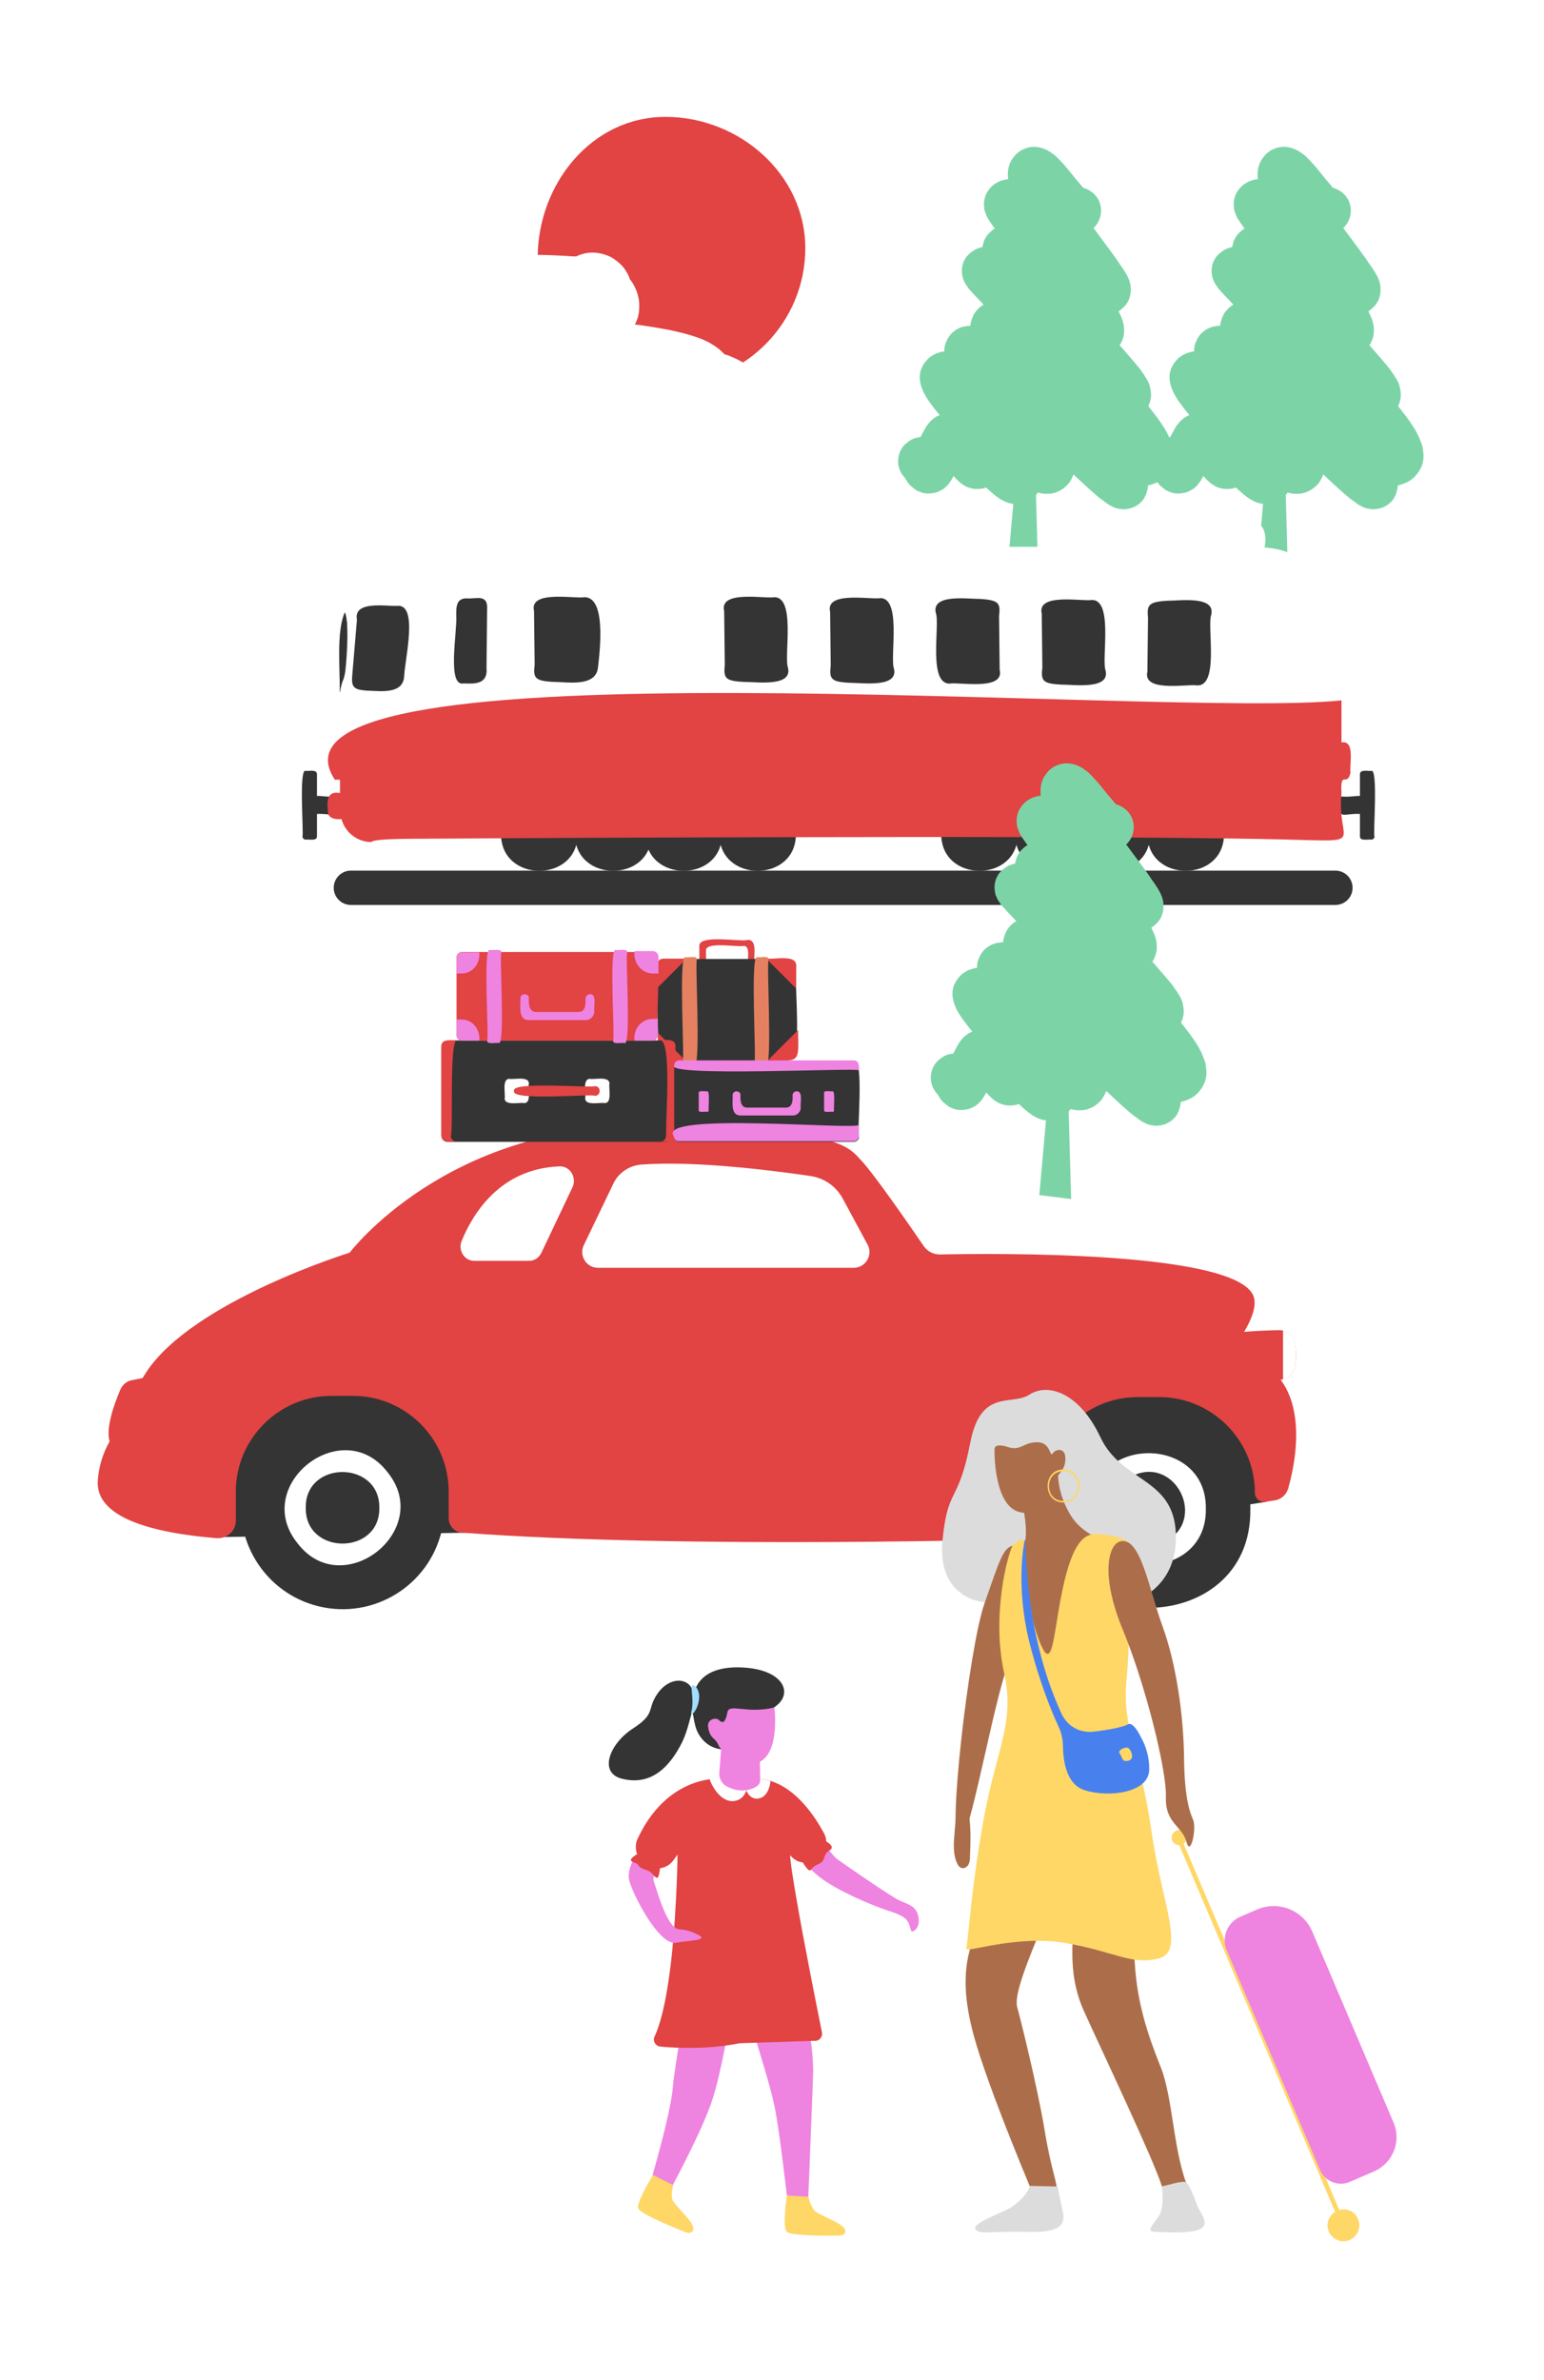 <?xml version="1.0" encoding="UTF-8"?>
<!-- Generator: Adobe Illustrator 27.7.0, SVG Export Plug-In . SVG Version: 6.00 Build 0)  -->
<svg xmlns="http://www.w3.org/2000/svg" xmlns:xlink="http://www.w3.org/1999/xlink" version="1.1" x="0px" y="0px" viewBox="0 0 510 786" style="enable-background:new 0 0 510 786;" xml:space="preserve">
<style type="text/css">
	.st0{fill:#E24343;}
	.st1{fill:#4881EE;}
	.st2{fill:#FFFFFF;}
	.st3{fill:#FED767;}
	.st4{fill:#438066;}
	.st5{fill:#EF83E0;}
	.st6{fill:#A1DDFF;}
	.st7{fill:#232323;}
	.st8{clip-path:url(#SVGID_00000102521637076565677210000011452396135888688567_);}
	.st9{fill:none;}
	.st10{clip-path:url(#SVGID_00000029727927633701882650000008382826024616436644_);fill:#FFFFFF;}
	.st11{clip-path:url(#SVGID_00000147906266824460722740000015740944085928429981_);fill:#FFFFFF;}
	.st12{fill:#E58161;}
	.st13{fill:#343434;}
	.st14{fill:#E37E68;}
	.st15{fill:#6E482B;}
	.st16{fill:#CAB092;}
	.st17{fill:#AC6E4A;}
	.st18{fill:none;stroke:#1E1C42;stroke-width:1.56;stroke-miterlimit:10;}
	.st19{fill:#E9EFF4;}
	.st20{fill:#AD7EEA;}
	.st21{fill:#7CD4A6;}
	.st22{fill:#FB776C;}
	.st23{fill:#000033;}
	.st24{fill-rule:evenodd;clip-rule:evenodd;fill:#FED767;}
	.st25{fill:none;stroke:#713E41;stroke-width:11.572;stroke-miterlimit:10;}
	.st26{clip-path:url(#SVGID_00000117650118251654278120000007720911755434713530_);}
	.st27{fill:#DCDCDC;}
	.st28{fill:#F0F1E5;}
	.st29{fill:#7FACEB;}
	.st30{fill:none;stroke:#28210D;stroke-width:1.579;stroke-miterlimit:10;}
	.st31{fill:#92272C;}
	.st32{fill:none;stroke:#F0F0F0;stroke-width:3.875;stroke-linecap:round;stroke-linejoin:round;stroke-miterlimit:10;}
	.st33{fill:none;stroke:#F0F0F0;stroke-width:3.231;stroke-linecap:round;stroke-linejoin:round;stroke-miterlimit:10;}
	.st34{fill-rule:evenodd;clip-rule:evenodd;fill:#E24343;}
	.st35{fill-rule:evenodd;clip-rule:evenodd;fill:#E58161;}
	.st36{fill-rule:evenodd;clip-rule:evenodd;fill:#FFFFFF;}
	.st37{fill-rule:evenodd;clip-rule:evenodd;fill:#4881EE;}
	.st38{fill:none;stroke:#DCDCDC;stroke-width:31.181;stroke-linecap:round;stroke-linejoin:round;stroke-miterlimit:10;}
	.st39{fill:#EB6B56;}
	.st40{fill:#EB75DC;}
	.st41{fill-rule:evenodd;clip-rule:evenodd;fill:#343434;}
	.st42{fill:none;stroke:#E24343;stroke-width:11.339;stroke-linecap:round;stroke-linejoin:round;stroke-miterlimit:10;}
	.st43{fill:none;stroke:#343434;stroke-width:11.339;stroke-linecap:round;stroke-linejoin:round;stroke-miterlimit:10;}
	.st44{clip-path:url(#SVGID_00000078016183109586679620000009375505330445877668_);}
	.st45{fill:#D53562;}
	.st46{fill:#343434;stroke:#343434;stroke-width:2.925;stroke-miterlimit:10;}
	.st47{fill:none;stroke:#F4F4F4;stroke-width:0.878;stroke-linecap:round;stroke-miterlimit:10;}
	.st48{clip-path:url(#SVGID_00000090260422984628799820000001412576085133183666_);}
	.st49{fill:#F1473B;}
	.st50{clip-path:url(#SVGID_00000021813736988929182460000008636041908335419014_);}
	.st51{clip-path:url(#SVGID_00000002344287866939158890000007209158710044815279_);}
	.st52{fill:#A0C9FF;}
	.st53{fill:#01125B;}
	.st54{fill:#010E41;}
	.st55{clip-path:url(#SVGID_00000036966610816505533430000016123901586009349278_);}
	.st56{clip-path:url(#SVGID_00000078023690235668713860000001056574878021007798_);}
	.st57{clip-path:url(#SVGID_00000086691811836039164670000005872977509468183183_);}
	.st58{clip-path:url(#SVGID_00000158746825293899596250000003065426614836865971_);}
	.st59{clip-path:url(#SVGID_00000158030888501192925120000006987276526042125722_);}
	.st60{clip-path:url(#SVGID_00000142165097304783034320000012170575572492232606_);}
	.st61{fill:#1C3D38;}
	.st62{fill:#17313F;}
	.st63{fill:#082432;}
	.st64{fill:#FB5D25;}
	.st65{fill:#084998;}
	.st66{fill:#FBFCF6;}
	.st67{fill:#8D6044;}
	.st68{clip-path:url(#SVGID_00000072986926814021819050000008319012615371179150_);}
	.st69{fill:none;stroke:#1E1C42;stroke-width:3.854;stroke-miterlimit:10;}
	.st70{fill:none;stroke:#1E1C42;stroke-width:1.13;stroke-miterlimit:10;}
	.st71{clip-path:url(#SVGID_00000168088205742563884470000006508401594626304416_);}
	.st72{clip-path:url(#SVGID_00000145767273132209702400000015593253015076833670_);}
	.st73{fill:#AC0020;}
	.st74{clip-path:url(#SVGID_00000021835064697735230970000001059083506787506605_);}
	.st75{fill:#291B14;}
	.st76{fill:#F9E8BF;}
	.st77{clip-path:url(#SVGID_00000023260456032401942900000001433412197931984531_);}
	.st78{fill:#446440;}
	.st79{fill:#237833;}
	.st80{fill:#99AD97;}
	.st81{fill-rule:evenodd;clip-rule:evenodd;fill:#237833;}
	.st82{fill-rule:evenodd;clip-rule:evenodd;fill:#438066;}
	.st83{fill-rule:evenodd;clip-rule:evenodd;fill:#446440;}
	.st84{opacity:0.48;clip-path:url(#SVGID_00000023260456032401942900000001433412197931984531_);}
	.st85{clip-path:url(#SVGID_00000142863326173934115410000014450255106283086471_);}
	.st86{clip-path:url(#SVGID_00000049942792526240415740000013658153547815817397_);}
	.st87{fill:#D8D5D6;}
	.st88{fill:#5488F4;}
	.st89{fill:#B3523D;}
	.st90{opacity:0.58;}
	.st91{fill:#F3BBC3;}
	.st92{fill:#0B0039;}
	.st93{fill:#2E00FF;}
	.st94{opacity:0.57;fill:#FFFFFF;}
	.st95{fill:#F0DE90;}
	.st96{fill:#E9AC40;}
	.st97{fill:#EFBC67;}
	.st98{fill:#87ECFF;}
	.st99{fill:#D26216;}
	.st100{fill:#0C2A37;}
	.st101{fill:#0D004F;}
	.st102{fill:#2A2A2A;}
	.st103{clip-path:url(#SVGID_00000018231591908929861140000002371462245112718518_);}
	.st104{opacity:0.2;fill:#FFFFFF;}
	.st105{opacity:0.35;}
	.st106{opacity:0.48;}
	.st107{fill:#C0C0C0;}
	.st108{clip-path:url(#SVGID_00000174560339817002398240000000410541647783646898_);fill:#438066;}
	.st109{clip-path:url(#SVGID_00000174560339817002398240000000410541647783646898_);fill:#FED767;}
	.st110{clip-path:url(#SVGID_00000174560339817002398240000000410541647783646898_);}
	.st111{clip-path:url(#SVGID_00000174560339817002398240000000410541647783646898_);fill:#E58161;}
	.st112{fill:#DAF7E7;}
	.st113{clip-path:url(#SVGID_00000128446411429293743310000015751844163968593079_);}
	.st114{clip-path:url(#SVGID_00000180353043174254791170000005307060887984867771_);}
	.st115{clip-path:url(#SVGID_00000137848817715448721730000010442143727438343040_);}
	.st116{clip-path:url(#SVGID_00000042711002244479729230000015709108324313811382_);}
	.st117{clip-path:url(#SVGID_00000083046807747923021100000000533628324797291417_);}
	.st118{clip-path:url(#SVGID_00000045610164283113129220000001329123582385022898_);}
	.st119{fill:#226036;}
	.st120{fill:#405E54;}
	.st121{fill:#34514C;}
	.st122{fill:#214136;}
	.st123{fill:#F9F9F4;}
	.st124{fill:#DDEEEA;}
	.st125{fill:#ADBCA6;}
	.st126{fill:#D3E4EA;}
	.st127{fill:#E5F3FF;}
	.st128{fill:#E3F0FF;}
	.st129{fill:#E3F0F9;}
	.st130{fill:#FED767;stroke:#FED767;stroke-width:0.689;stroke-miterlimit:10;}
	.st131{fill:#B8AB9A;}
	.st132{opacity:0.49;fill:#FED767;}
	.st133{opacity:0.35;fill:#E98262;}
	.st134{opacity:0.5;fill:#4881EE;}
	.st135{fill:#DFDFDF;}
	.st136{fill:#6E7983;}
	.st137{fill:#60686F;}
	.st138{fill:#4C545A;}
	.st139{fill:#525C62;}
	.st140{fill:#5C656C;}
	.st141{fill:#88959E;}
	.st142{fill:#5B656C;}
	.st143{fill:#FB5890;}
	.st144{fill:#565F64;}
	.st145{clip-path:url(#SVGID_00000116220093784549370950000009836371188382326916_);}
	.st146{filter:url(#Adobe_OpacityMaskFilter);}
	.st147{mask:url(#SVGID_00000000223740353885503000000011681104674431488933_);fill:#FED767;}
	.st148{fill-rule:evenodd;clip-rule:evenodd;fill:#232323;}
	.st149{clip-path:url(#SVGID_00000163041804056297358290000010083337405295775914_);}
	.st150{filter:url(#Adobe_OpacityMaskFilter_00000006666083278775200580000017980159026265507743_);}
	.st151{mask:url(#SVGID_00000085224636096986814440000005139187763938397577_);fill:#FED767;}
	.st152{fill:#FC9E78;}
	.st153{fill:#1A3C3D;}
	.st154{fill:#FDCBB1;}
	.st155{clip-path:url(#SVGID_00000182529318526518898150000004113975183075323823_);}
	.st156{fill:#438066;stroke:#F0F0F0;stroke-width:0.666;stroke-linecap:round;stroke-miterlimit:10;}
	.st157{fill:none;stroke:#E24343;stroke-width:0.45;stroke-linecap:round;stroke-miterlimit:10;}
	.st158{fill:none;stroke:#22147B;stroke-width:0.45;stroke-miterlimit:10;}
</style>
<g id="header_x5F_p1">
</g>
<g id="_x2B_180_x25__x5F_3">
</g>
<g id="_x36_0_x25__x5F_p6">
</g>
<g id="_x39_0_x25__x5F_7">
</g>
<g id="_x2D_350euros_x5F_8">
</g>
<g id="baisse_x5F_tarif_x5F_p9">
</g>
<g id="kersone_x5F_p11">
</g>
<g id="x2_x5F_p12_00000068674779500115515520000009976556600929551240_">
</g>
<g id="frise_x5F_13">
	<g>
		<g>
			<g>
				<path class="st21" d="M387.5,148.3c-0.1-0.8-0.3-1.5-0.6-2.1c-0.4-1.3-1-2.5-1.6-3.6c-0.4-0.8-0.9-1.5-1.4-2.3      c-0.7-1-1.4-2.1-2.2-3.1c-0.8-1-1.6-2.1-2.4-3.1c0.2-0.4,0.4-0.8,0.5-1.2c0.3-0.9,0.4-1.7,0.4-2.4c0-0.8-0.1-1.5-0.2-2      c-0.1-0.5-0.2-0.9-0.3-1.3c-0.2-0.7-0.5-1.2-0.7-1.6c-0.2-0.3-0.3-0.6-0.5-0.8c-0.2-0.3-0.4-0.7-0.6-1c-0.3-0.4-0.6-0.8-0.9-1.3      c-0.4-0.6-0.9-1.2-1.4-1.8c-0.7-0.8-1.4-1.7-2.2-2.6c-1.1-1.2-2.2-2.6-3.5-4c0,0-0.1-0.1-0.1-0.1c0.2-0.3,0.4-0.5,0.5-0.8      c0.3-0.5,0.5-1,0.6-1.4c0.3-0.9,0.4-1.7,0.4-2.4c0-0.8,0-1.4-0.1-1.9c-0.1-0.5-0.2-0.9-0.3-1.3c-0.2-0.8-0.5-1.4-0.7-1.9      c-0.2-0.4-0.4-0.7-0.5-1.1c-0.1-0.1-0.1-0.2-0.2-0.4c0.1-0.1,0.3-0.2,0.4-0.3c0.6-0.4,1.1-0.9,1.6-1.4c0.4-0.4,0.7-0.9,1-1.4      c0.3-0.5,0.5-1,0.6-1.4c0.3-0.9,0.4-1.7,0.4-2.3c0-0.8,0-1.4-0.1-1.9c-0.1-0.5-0.2-0.9-0.3-1.2c-0.2-0.7-0.5-1.2-0.7-1.7      c-0.2-0.3-0.3-0.6-0.5-0.9c-0.2-0.4-0.4-0.7-0.7-1.1c-0.3-0.5-0.6-1-1-1.5c-0.5-0.7-1-1.4-1.5-2.2c-0.7-1-1.5-2.1-2.3-3.2      c-1.1-1.5-2.3-3.1-3.5-4.7c-0.6-0.8-1.1-1.5-1.7-2.3c0.2-0.2,0.3-0.3,0.5-0.5v0c2.9-3.3,2.6-8.3-0.7-11.1      c-1-0.8-2.1-1.4-3.2-1.7c-0.3-0.3-0.7-0.7-1-1.2c-0.6-0.6-1.2-1.4-1.8-2.1c-0.8-1-1.7-2.1-2.6-3.2c-0.5-0.6-1-1.2-1.6-1.8      c-0.6-0.7-1.2-1.3-1.9-2c-0.4-0.3-0.8-0.7-1.3-1c-0.5-0.4-1.1-0.8-1.9-1.2c-0.4-0.2-0.9-0.4-1.5-0.6c-0.6-0.2-1.3-0.3-2.2-0.4      c-0.8,0-1.7,0-2.7,0.3c-0.9,0.3-1.9,0.7-2.7,1.3c-0.5,0.4-1,0.8-1.4,1.3l0,0c-0.4,0.5-0.8,1-1.1,1.5c-0.3,0.5-0.5,1-0.7,1.5      c-0.3,1-0.5,1.9-0.5,2.7c0,0.8,0,1.5,0.1,2.1c-0.5,0-1.1,0.1-1.7,0.3c-0.9,0.2-1.9,0.7-2.8,1.3c-0.6,0.4-1.1,0.9-1.5,1.4l0,0      c-0.4,0.4-0.7,0.9-1,1.4c-0.3,0.5-0.5,0.9-0.6,1.4c-0.3,0.9-0.4,1.6-0.4,2.2c0,0.8,0.1,1.4,0.1,1.8c0.1,0.5,0.2,0.8,0.3,1.1      c0.2,0.6,0.4,0.9,0.5,1.3c0.1,0.2,0.2,0.4,0.3,0.6c0.1,0.2,0.2,0.4,0.4,0.6c0.2,0.3,0.3,0.5,0.5,0.8c0.2,0.3,0.5,0.7,0.7,1      c0.3,0.4,0.5,0.7,0.8,1.1c-0.2,0.1-0.3,0.2-0.5,0.3c-0.6,0.4-1.1,0.9-1.6,1.4l0,0c-0.4,0.4-0.7,0.9-1,1.4      c-0.3,0.5-0.5,0.9-0.6,1.4c-0.2,0.6-0.3,1.1-0.4,1.6c-0.6,0.1-1.2,0.3-1.9,0.6c-0.5,0.2-1,0.5-1.4,0.8c-0.6,0.4-1.2,0.9-1.6,1.4      l0,0c-0.4,0.4-0.7,0.8-0.9,1.3c-0.3,0.4-0.5,0.9-0.6,1.3c-0.3,0.9-0.4,1.7-0.4,2.3c0,0.8,0.1,1.5,0.2,2c0.1,0.5,0.2,0.9,0.4,1.2      c0.2,0.6,0.5,1.1,0.7,1.4c0.1,0.2,0.3,0.4,0.4,0.6c0.2,0.2,0.3,0.4,0.4,0.6c0.2,0.3,0.4,0.5,0.6,0.7c0.3,0.3,0.5,0.6,0.8,0.9      c0.4,0.4,0.7,0.8,1.2,1.3c0.6,0.6,1.2,1.2,1.8,1.9c0.2,0.2,0.5,0.5,0.7,0.7c-0.2,0.1-0.4,0.2-0.6,0.4c-0.6,0.4-1.1,0.8-1.5,1.3      l0,0c-0.4,0.5-0.8,0.9-1.1,1.5c-0.3,0.5-0.5,1.1-0.7,1.6c-0.3,0.8-0.4,1.5-0.5,2.2c-0.4,0-0.8,0-1.3,0.1c-0.6,0.1-1.3,0.2-2,0.5      c-0.5,0.2-0.9,0.4-1.4,0.7c-0.6,0.4-1.2,0.9-1.7,1.4l0,0c-0.4,0.5-0.7,0.9-1,1.4c-0.3,0.5-0.5,1-0.7,1.5c-0.4,1-0.5,1.9-0.5,2.8      c0,0,0,0.1,0,0.1c-0.5,0-1.1,0.1-1.6,0.3c-0.9,0.2-1.9,0.7-2.8,1.3c-0.6,0.4-1.1,0.9-1.5,1.4l0,0c-0.4,0.4-0.7,0.9-1,1.3      c-0.3,0.5-0.5,1-0.7,1.4c-0.3,0.9-0.5,1.8-0.5,2.5c0,0.6,0,1.2,0.1,1.7c0.1,0.5,0.2,0.9,0.3,1.3c0.2,0.7,0.5,1.3,0.7,1.9      c0.2,0.4,0.3,0.7,0.5,1c0.2,0.4,0.5,0.8,0.7,1.2c0.3,0.5,0.7,1,1,1.5c0.5,0.7,1,1.3,1.5,2c0.5,0.7,1.1,1.4,1.7,2.1      c0,0.1-0.1,0.1-0.1,0.2c-0.2,0.1-0.4,0.2-0.5,0.2c-0.5,0.2-0.9,0.5-1.3,0.8c-0.5,0.4-1,0.8-1.4,1.3l0,0      c-0.2,0.2-0.3,0.4-0.4,0.5c-0.1,0.1-0.2,0.3-0.3,0.4c-0.2,0.2-0.3,0.4-0.4,0.6c-0.3,0.4-0.5,0.8-0.7,1.2      c-0.4,0.7-0.8,1.5-1.2,2.2c-0.5,0-0.9,0.1-1.4,0.2c-0.8,0.2-1.5,0.5-2,0.9c-0.4,0.2-0.7,0.5-1,0.7c-0.4,0.3-0.7,0.6-1,0.9      c-2.7,3.1-2.6,7.8,0.3,10.7c0.1,0.2,0.2,0.4,0.4,0.7c0.2,0.4,0.5,0.8,0.9,1.3c0.2,0.3,0.5,0.6,0.9,0.9c0.4,0.3,0.8,0.7,1.4,1.1      c0.6,0.4,1.4,0.7,2.4,1c0.5,0.1,1,0.2,1.5,0.2c0.9,0,1.8-0.1,2.6-0.3c0.8-0.2,1.5-0.6,2.1-0.9c0.4-0.2,0.7-0.5,1-0.7      c0.4-0.3,0.7-0.7,1-1c0.2-0.2,0.3-0.4,0.4-0.5c0.1-0.1,0.2-0.2,0.2-0.3c0.1-0.2,0.2-0.3,0.3-0.4c0.2-0.2,0.3-0.5,0.4-0.7      c0.2-0.3,0.4-0.6,0.6-1c0.2,0.3,0.5,0.6,0.7,0.8c0.2,0.3,0.5,0.5,0.8,0.8c0.3,0.3,0.7,0.7,1.3,1.1c0.3,0.2,0.7,0.4,1.1,0.7      c0.5,0.2,1.1,0.5,2,0.7c0.4,0.1,0.9,0.2,1.5,0.2c0.6,0,1.2,0,1.9-0.1c0.5-0.1,1-0.2,1.4-0.4c0.6,0.6,1.3,1.2,1.9,1.7      c0.4,0.4,0.9,0.7,1.3,1.1c0.5,0.4,1,0.7,1.6,1.1c0.3,0.2,0.7,0.4,1.1,0.6c0.4,0.2,0.9,0.4,1.5,0.6c0.5,0.1,1,0.3,1.6,0.3      l-2.2,24.7l10.5,1.3l-0.8-28.9c0.2-0.3,0.4-0.5,0.6-0.8c0,0,0.1,0,0.1,0c0.7,0.2,1.6,0.4,2.6,0.4c0.8,0,1.8,0,2.7-0.3      c1-0.3,2-0.7,2.9-1.4c0.6-0.4,1.1-0.9,1.6-1.4c0.4-0.4,0.7-0.9,1-1.4c0.3-0.5,0.5-1,0.7-1.4c0.1-0.2,0.1-0.3,0.2-0.5      c0.6,0.6,1.2,1.1,1.8,1.7c2,1.9,3.8,3.5,5.4,4.9c0.8,0.7,1.6,1.4,2.4,1.9c0.4,0.3,0.8,0.6,1.2,0.9c0.4,0.3,0.8,0.6,1.4,0.9      c0.3,0.2,0.6,0.3,1,0.5c0.4,0.2,0.9,0.4,1.7,0.5c0.4,0.1,0.8,0.1,1.3,0.2c0.4,0,0.9,0,1.5-0.1c0.6-0.1,1.2-0.2,1.9-0.5      c0.5-0.2,0.9-0.4,1.4-0.7c0.6-0.4,1.2-0.9,1.6-1.4c0.4-0.4,0.7-0.8,0.9-1.3c0.3-0.5,0.5-0.9,0.6-1.4c0.3-0.9,0.5-1.8,0.5-2.5      c0,0,0,0,0,0c0.3,0,0.6-0.1,0.9-0.2c1.1-0.3,2.3-0.8,3.3-1.5c0.7-0.5,1.3-1,1.8-1.6l0,0c0,0,0,0,0,0c0,0,0,0,0,0l0,0      c0.4-0.5,0.8-1,1.1-1.5c0.3-0.5,0.6-1.1,0.8-1.6c0.4-1.1,0.6-2.1,0.6-3.1C387.7,149.9,387.6,149,387.5,148.3z M369.5,114.5      C369.5,114.5,369.5,114.5,369.5,114.5C369.5,114.5,369.5,114.5,369.5,114.5L369.5,114.5z M378.3,135.5      C378.3,135.5,378.3,135.5,378.3,135.5C378.3,135.5,378.3,135.5,378.3,135.5L378.3,135.5z"></path>
			</g>
		</g>
	</g>
	<g>
		<g>
			<g>
				<path class="st21" d="M470,148.3c-0.1-0.8-0.3-1.5-0.6-2.1c-0.4-1.3-1-2.5-1.6-3.6c-0.4-0.8-0.9-1.5-1.4-2.3      c-0.7-1-1.4-2.1-2.2-3.1c-0.8-1-1.6-2.1-2.4-3.1c0.2-0.4,0.4-0.8,0.5-1.2c0.3-0.9,0.4-1.7,0.4-2.4c0-0.8-0.1-1.5-0.2-2      c-0.1-0.5-0.2-0.9-0.3-1.3c-0.2-0.7-0.5-1.2-0.7-1.6c-0.2-0.3-0.3-0.6-0.5-0.8c-0.2-0.3-0.4-0.7-0.6-1c-0.3-0.4-0.6-0.8-0.9-1.3      c-0.4-0.6-0.9-1.2-1.4-1.8c-0.7-0.8-1.4-1.7-2.2-2.6c-1.1-1.2-2.2-2.6-3.5-4c0,0-0.1-0.1-0.1-0.1c0.2-0.3,0.4-0.5,0.5-0.8      c0.3-0.5,0.5-1,0.6-1.4c0.3-0.9,0.4-1.7,0.4-2.4c0-0.8,0-1.4-0.1-1.9c-0.1-0.5-0.2-0.9-0.3-1.3c-0.2-0.8-0.5-1.4-0.7-1.9      c-0.2-0.4-0.4-0.7-0.5-1.1c-0.1-0.1-0.1-0.2-0.2-0.4c0.1-0.1,0.3-0.2,0.4-0.3c0.6-0.4,1.1-0.9,1.6-1.4c0.4-0.4,0.7-0.9,1-1.4      c0.3-0.5,0.5-1,0.6-1.4c0.3-0.9,0.4-1.7,0.4-2.3c0-0.8,0-1.4-0.1-1.9c-0.1-0.5-0.2-0.9-0.3-1.2c-0.2-0.7-0.5-1.2-0.7-1.7      c-0.2-0.3-0.3-0.6-0.5-0.9c-0.2-0.4-0.4-0.7-0.7-1.1c-0.3-0.5-0.6-1-1-1.5c-0.5-0.7-1-1.4-1.5-2.2c-0.7-1-1.5-2.1-2.3-3.2      c-1.1-1.5-2.3-3.1-3.5-4.7c-0.6-0.8-1.1-1.5-1.7-2.3c0.2-0.2,0.3-0.3,0.5-0.5l0,0c2.9-3.3,2.6-8.3-0.7-11.1      c-1-0.8-2.1-1.4-3.2-1.7c-0.3-0.3-0.7-0.7-1-1.2c-0.6-0.6-1.2-1.4-1.8-2.1c-0.8-1-1.7-2.1-2.6-3.2c-0.5-0.6-1-1.2-1.6-1.8      c-0.6-0.7-1.2-1.3-1.9-2c-0.4-0.3-0.8-0.7-1.3-1c-0.5-0.4-1.1-0.8-1.9-1.2c-0.4-0.2-0.9-0.4-1.5-0.6c-0.6-0.2-1.3-0.3-2.2-0.4      c-0.8,0-1.7,0-2.7,0.3c-0.9,0.3-1.9,0.7-2.7,1.3c-0.5,0.4-1,0.8-1.4,1.3l0,0c-0.4,0.5-0.8,1-1.1,1.5c-0.3,0.5-0.5,1-0.7,1.5      c-0.3,1-0.5,1.9-0.5,2.7c0,0.8,0,1.5,0.1,2.1c-0.5,0-1.1,0.1-1.7,0.3c-0.9,0.2-1.9,0.7-2.8,1.3c-0.6,0.4-1.1,0.9-1.5,1.4l0,0      c-0.4,0.4-0.7,0.9-1,1.4c-0.3,0.5-0.5,0.9-0.6,1.4c-0.3,0.9-0.4,1.6-0.4,2.2c0,0.8,0.1,1.4,0.1,1.8c0.1,0.5,0.2,0.8,0.3,1.1      c0.2,0.6,0.4,0.9,0.5,1.3c0.1,0.2,0.2,0.4,0.3,0.6c0.1,0.2,0.2,0.4,0.4,0.6c0.2,0.3,0.3,0.5,0.5,0.8c0.2,0.3,0.5,0.7,0.7,1      c0.3,0.4,0.5,0.7,0.8,1.1c-0.2,0.1-0.3,0.2-0.5,0.3c-0.6,0.4-1.1,0.9-1.6,1.4l0,0c-0.4,0.4-0.7,0.9-1,1.4      c-0.3,0.5-0.5,0.9-0.6,1.4c-0.2,0.6-0.3,1.1-0.4,1.6c-0.6,0.1-1.2,0.3-1.9,0.6c-0.5,0.2-1,0.5-1.4,0.8c-0.6,0.4-1.2,0.9-1.6,1.4      l0,0c-0.4,0.4-0.7,0.8-0.9,1.3c-0.3,0.4-0.5,0.9-0.6,1.3c-0.3,0.9-0.4,1.7-0.4,2.3c0,0.8,0.1,1.5,0.2,2c0.1,0.5,0.2,0.9,0.4,1.2      c0.2,0.6,0.5,1.1,0.7,1.4c0.1,0.2,0.3,0.4,0.4,0.6c0.2,0.2,0.3,0.4,0.4,0.6c0.2,0.3,0.4,0.5,0.6,0.7c0.3,0.3,0.5,0.6,0.8,0.9      c0.4,0.4,0.7,0.8,1.2,1.3c0.6,0.6,1.2,1.2,1.8,1.9c0.2,0.2,0.5,0.5,0.7,0.7c-0.2,0.1-0.4,0.2-0.6,0.4c-0.6,0.4-1.1,0.8-1.5,1.3      l0,0c-0.4,0.5-0.8,0.9-1.1,1.5c-0.3,0.5-0.5,1.1-0.7,1.6c-0.3,0.8-0.4,1.5-0.5,2.2c-0.4,0-0.8,0-1.3,0.1c-0.6,0.1-1.3,0.2-2,0.5      c-0.5,0.2-0.9,0.4-1.4,0.7c-0.6,0.4-1.2,0.9-1.7,1.4l0,0c-0.4,0.5-0.7,0.9-1,1.4c-0.3,0.5-0.5,1-0.7,1.5c-0.4,1-0.5,1.9-0.5,2.8      c0,0,0,0.1,0,0.1c-0.5,0-1.1,0.1-1.6,0.3c-0.9,0.2-1.9,0.7-2.8,1.3c-0.6,0.4-1.1,0.9-1.5,1.4l0,0c-0.4,0.4-0.7,0.9-1,1.3      c-0.3,0.5-0.5,1-0.7,1.4c-0.3,0.9-0.5,1.8-0.5,2.5c0,0.6,0,1.2,0.1,1.7c0.1,0.5,0.2,0.9,0.3,1.3c0.2,0.7,0.5,1.3,0.7,1.9      c0.2,0.4,0.3,0.7,0.5,1c0.2,0.4,0.5,0.8,0.7,1.2c0.3,0.5,0.7,1,1,1.5c0.5,0.7,1,1.3,1.5,2c0.5,0.7,1.1,1.4,1.7,2.1      c0,0.1-0.1,0.1-0.1,0.2c-0.2,0.1-0.4,0.2-0.5,0.2c-0.5,0.2-0.9,0.5-1.3,0.8c-0.5,0.4-1,0.8-1.4,1.3l0,0      c-0.2,0.2-0.3,0.4-0.4,0.5c-0.1,0.1-0.2,0.3-0.3,0.4c-0.2,0.2-0.3,0.4-0.4,0.6c-0.3,0.4-0.5,0.8-0.7,1.2      c-0.4,0.7-0.8,1.5-1.2,2.2c-0.5,0-0.9,0.1-1.4,0.2c-0.8,0.2-1.5,0.5-2,0.9c-0.4,0.2-0.7,0.5-1,0.7c-0.4,0.3-0.7,0.6-1,0.9      c-2.7,3.1-2.6,7.8,0.3,10.7c0.1,0.2,0.2,0.4,0.4,0.7c0.2,0.4,0.5,0.8,0.9,1.3c0.2,0.3,0.5,0.6,0.9,0.9c0.4,0.3,0.8,0.7,1.4,1.1      c0.6,0.4,1.4,0.7,2.4,1c0.5,0.1,1,0.2,1.5,0.2c0.9,0,1.8-0.1,2.6-0.3c0.8-0.2,1.5-0.6,2.1-0.9c0.4-0.2,0.7-0.5,1-0.7      c0.4-0.3,0.7-0.7,1-1c0.2-0.2,0.3-0.4,0.4-0.5c0.1-0.1,0.2-0.2,0.2-0.3c0.1-0.2,0.2-0.3,0.3-0.4c0.2-0.2,0.3-0.5,0.4-0.7      c0.2-0.3,0.4-0.6,0.6-1c0.2,0.3,0.5,0.6,0.7,0.8c0.2,0.3,0.5,0.5,0.8,0.8c0.3,0.3,0.7,0.7,1.3,1.1c0.3,0.2,0.7,0.4,1.1,0.7      c0.5,0.2,1.1,0.5,2,0.7c0.4,0.1,0.9,0.2,1.5,0.2c0.6,0,1.2,0,1.9-0.1c0.5-0.1,1-0.2,1.4-0.4c0.6,0.6,1.3,1.2,1.9,1.7      c0.4,0.4,0.9,0.7,1.3,1.1c0.5,0.4,1,0.7,1.6,1.1c0.3,0.2,0.7,0.4,1.1,0.6c0.4,0.2,0.9,0.4,1.5,0.6c0.5,0.1,1,0.3,1.6,0.3      l-2.2,24.7l10.5,1.3l-0.8-28.9c0.2-0.3,0.4-0.5,0.6-0.8c0,0,0.1,0,0.1,0c0.7,0.2,1.6,0.4,2.6,0.4c0.8,0,1.8,0,2.7-0.3      c1-0.3,2-0.7,2.9-1.4c0.6-0.4,1.1-0.9,1.6-1.4c0.4-0.4,0.7-0.9,1-1.4c0.3-0.5,0.5-1,0.7-1.4c0.1-0.2,0.1-0.3,0.2-0.5      c0.6,0.6,1.2,1.1,1.8,1.7c2,1.9,3.8,3.5,5.4,4.9c0.8,0.7,1.6,1.4,2.4,1.9c0.4,0.3,0.8,0.6,1.2,0.9c0.4,0.3,0.8,0.6,1.4,0.9      c0.3,0.2,0.6,0.3,1,0.5c0.4,0.2,0.9,0.4,1.7,0.5c0.4,0.1,0.8,0.1,1.3,0.2c0.4,0,0.9,0,1.5-0.1c0.6-0.1,1.2-0.2,1.9-0.5      c0.5-0.2,0.9-0.4,1.4-0.7c0.6-0.4,1.2-0.9,1.6-1.4c0.4-0.4,0.7-0.8,0.9-1.3c0.3-0.5,0.5-0.9,0.6-1.4c0.3-0.9,0.5-1.8,0.5-2.5      c0,0,0,0,0,0c0.3,0,0.6-0.1,0.9-0.2c1.1-0.3,2.3-0.8,3.3-1.5c0.7-0.5,1.3-1,1.8-1.6l0,0c0,0,0,0,0,0c0,0,0,0,0,0l0,0      c0.4-0.5,0.8-1,1.1-1.5c0.3-0.5,0.6-1.1,0.8-1.6c0.4-1.1,0.6-2.1,0.6-3.1C470.2,149.9,470.1,149,470,148.3z M451.9,114.5      C451.9,114.5,451.9,114.5,451.9,114.5C451.9,114.5,451.9,114.5,451.9,114.5L451.9,114.5z M460.8,135.5      C460.8,135.5,460.8,135.5,460.8,135.5C460.8,135.5,460.8,135.5,460.8,135.5L460.8,135.5z"></path>
			</g>
		</g>
	</g>
	<g>
		<g>
			<g>
				<path class="st13" d="M103.5,268.9c7.2-0.8,8.6,3.1,8-5.9C104.3,263.8,102.9,260,103.5,268.9z"></path>
				<path class="st13" d="M101,277.3c1-0.2,3.7,0.6,3.7-1.1c0,0,0-20.5,0-20.5c0-1.7-2.7-1-3.7-1.1c-2.4-1.2-0.6,21.1-1.1,21.6      C99.9,276.8,100.4,277.3,101,277.3z"></path>
				<path class="st13" d="M450.5,268.9c-7.2-0.8-8.6,3.1-8-5.9C449.7,263.8,451.1,260,450.5,268.9z"></path>
				<path class="st13" d="M452.9,277.3c-1-0.2-3.7,0.6-3.7-1.1c0,0,0-20.5,0-20.5c0-1.7,2.7-1,3.7-1.1c2.4-1.2,0.6,21.1,1.1,21.6      C454.1,276.8,453.5,277.3,452.9,277.3z"></path>
				<path class="st13" d="M379,275.3c-0.2,16.4,25.5,16.4,25.3,0C404.5,258.9,378.8,258.9,379,275.3z"></path>
				<path class="st13" d="M354.6,275.3c-0.2,16.4,25.5,16.4,25.3,0C380.1,258.9,354.4,258.9,354.6,275.3z"></path>
				<path class="st13" d="M189.9,275.3c-0.2,16.4,25.5,16.4,25.3,0C215.4,258.9,189.6,258.9,189.9,275.3z"></path>
				<path class="st13" d="M165.5,275.3c-0.2,16.4,25.5,16.4,25.3,0C191,258.9,165.2,258.9,165.5,275.3z"></path>
				<path class="st13" d="M237.6,275.3c-0.2,16.4,25.5,16.4,25.3,0C263.1,258.9,237.3,258.9,237.6,275.3z"></path>
				<path class="st13" d="M213.2,275.3c-0.2,16.4,25.5,16.4,25.3,0C238.7,258.9,212.9,258.9,213.2,275.3z"></path>
				<path class="st13" d="M335.3,275.3c-0.2,16.4,25.5,16.4,25.3,0C360.8,258.9,335.1,258.9,335.3,275.3z"></path>
				<path class="st13" d="M310.9,275.3c-0.2,16.4,25.5,16.4,25.3,0C336.4,258.9,310.7,258.9,310.9,275.3z"></path>
				<path class="st13" d="M113.9,202.2c1.7,2.8,1.4,24.4-1.7,26.4C112.4,221.5,111,208.7,113.9,202.2z"></path>
				<path class="st2" d="M114.1,221.3c0.6-5.2,1.2-17.4-0.2-19.1c5.3-15.3,21.7-23.4,37.8-21.6c-2.5-13,14.7-11.9,23.4-11.5      c11.1,0,21.6,4.3,28.1,11.5c0,0,163,0,163,0c6.5-7.2,16.9-11.5,28.1-11.5c8.5-0.3,26.2-1.5,23.4,11.7      c25.5,1.9,26.5,30.9,25,50.5c-102.1,6.4-263.2-13.1-330.8,12.6c-0.1-4.4-0.6-15.1,1.6-19.7C113.8,223.2,114,222.3,114.1,221.3z"></path>
				<path class="st13" d="M121.5,228.1c4.1,0.1,11.7,1.3,12-4.8c0.3-6,4.8-24.2-2.5-23.2c-4.1,0.1-14.3-1.7-13.1,4.6      c0,0-1.5,17.7-1.5,17.7C116,226.8,116.4,227.8,121.5,228.1z"></path>
				<path class="st13" d="M245.7,225.2c4.3,0,16,1.7,14.6-4.6c-1.5-3.8,2.9-24.6-5.2-23.3c-4.2,0.2-17.5-2.1-15.9,4.5      c0,0,0.2,17.7,0.2,17.7C239,223.9,239.4,224.9,245.7,225.2z"></path>
				<path class="st13" d="M182.9,225.2c4.3,0,13.8,1.8,14.6-4.6c0.7-6,2.9-24.6-5.2-23.3c-4.2,0.2-17.5-2.1-15.9,4.5      c0,0,0.2,17.7,0.2,17.7C176.1,223.9,176.6,224.9,182.9,225.2z"></path>
				<path class="st13" d="M153.2,225.7c3.8,0.2,8,0.2,7.5-5.1c0,0,0.2-19.2,0.2-19.2c0.4-5.6-3.9-3.4-6.9-3.8      c-2.3,0.1-2.9,1.3-3.2,3c-0.1,0.9-0.1,1.8-0.1,2.7C151.1,208.4,147.5,227,153.2,225.7z"></path>
				<path class="st13" d="M280.7,225.5c4.3,0,16,1.7,14.6-4.6c-1.5-3.8,2.9-24.6-5.2-23.3c-4.2,0.2-17.5-2.1-15.9,4.5      c0,0,0.2,17.7,0.2,17.7C273.9,224.2,274.4,225.2,280.7,225.5z"></path>
				<path class="st13" d="M323.7,197.8c-4.3,0-16-1.7-14.6,4.6c1.5,3.8-2.9,24.6,5.2,23.3c4.2-0.2,17.5,2.1,15.9-4.5      c0,0-0.2-17.7-0.2-17.7C330.5,199.2,330,198.2,323.7,197.8z"></path>
				<path class="st13" d="M350.6,226.1c4.3,0,16,1.7,14.6-4.6c-1.5-3.8,2.9-24.6-5.2-23.3c-4.2,0.2-17.5-2.1-15.9,4.5      c0,0,0.2,17.7,0.2,17.7C343.8,224.8,344.3,225.8,350.6,226.1z"></path>
				<path class="st13" d="M385.5,198.4c4.3,0,16-1.7,14.6,4.6c-1.5,3.8,2.9,24.6-5.2,23.3c-4.2-0.2-17.5,2.1-15.9-4.5      c0,0,0.2-17.7,0.2-17.7C378.8,199.8,379.3,198.8,385.5,198.4z"></path>
				<path class="st0" d="M112.3,261.9c0,0,0-4.4,0-4.4h-1.7c-31.6-47.6,274.8-20,332.5-26.2c0,0,0,13.9,0,13.9c4.7-0.9,2.5,7.7,3,10      c-1.2,5-3.4-1.3-3,6.8c-1.7,17.3,9.8,15.9-20.8,15.2c-72.3-1.6-283.5-0.2-283.5-0.2c-9.9,0-15.7,0.3-16.1,1.1      c-4.7,0-8.7-3.2-9.9-7.6c-1.8,0.2-4.6-0.1-4.5-2.6C108,264.7,107.9,261.1,112.3,261.9z"></path>
			</g>
		</g>
	</g>
	<g>
		<line class="st43" x1="115.9" y1="293.2" x2="441.1" y2="293.2"></line>
	</g>
	<g>
		<g>
			<path class="st0" d="M51.8,454.2l-8.2,1.6c-1.7,0.3-3.1,1.5-3.8,3c-2.1,4.9-6,15.4-2.6,19C41.7,482.7,51.8,454.2,51.8,454.2z"></path>
			<path class="st2" d="M43.2,500.4H24.5c-2.3,0-4.2-1.5-4.2-3.4v-6.8c0-2.1,2.2-3.7,4.6-3.4l18.4,1.7c2,0.2,3.6,1.6,3.7,3.2l0.3,5     C47.5,498.8,45.6,500.4,43.2,500.4z"></path>
			<path class="st2" d="M419.3,490.2H438c2.3,0,4.2-1.5,4.2-3.4v-6.8c0-2.1-2.2-3.7-4.6-3.4l-18.4,1.7c-2,0.2-3.6,1.6-3.7,3.2     l-0.3,5C415,488.5,416.9,490.2,419.3,490.2z"></path>
			<path class="st0" d="M48.3,453.2c15.4-23.5,67.2-39.5,67.2-39.5s31.9-42.3,97.2-41.7c65.3,0.6,67.2,6.4,72,11.5     c3.8,4,15.7,21.1,20.4,28c1.2,1.8,3.2,2.8,5.4,2.8c17.5-0.4,95.8-1.2,103.3,13.2c8.4,16.2-71.9,80.7-71.9,80.7     s-115.9,3.5-188.8-2c-76.5-5.7-108.7-16-108.7-16S32.9,476.7,48.3,453.2z"></path>
			<polygon class="st13" points="153.1,506.2 69.1,507.7 66.1,477.3 119.1,450.6 149,473    "></polygon>
			<path class="st13" d="M418.1,496l-76.3,12.1c0,0-3.3-35.5-3.3-36.1c0-0.6,41.9-18.9,41.9-18.9l40.9,12.5L418.1,496z"></path>
			<g>
				<path class="st13" d="M345.8,498.3c-0.6,43.6,67.9,43.6,67.2,0C413.6,454.7,345.1,454.7,345.8,498.3z"></path>
				<path class="st2" d="M360.5,498.3c-0.4,24.6,38.2,24.6,37.8,0C398.7,473.8,360.1,473.8,360.5,498.3z"></path>
				<path class="st13" d="M374.1,487.4c-14.2,7-3.7,28.7,10.6,21.8C398.9,502.2,388.4,480.6,374.1,487.4z"></path>
			</g>
			<path class="st0" d="M77.9,502.2v-9.6c0-17.4,14.2-31.6,31.6-31.6h7.1c17.4,0,31.6,14.2,31.6,31.6v8.8c0,2.6,2.1,4.8,4.8,4.8h3.5     c2.6,0,4.7-2.1,4.8-4.7c0.1-15.2-2.6-62-40.2-58c-44.8,4.8-86.5,15.4-88.8,45.4c-0.9,12.1,17.3,17.3,39.3,19.1     C75,508.2,77.9,505.6,77.9,502.2z"></path>
			<g>
				
					<ellipse transform="matrix(0.184 -0.983 0.983 0.184 -397.157 517.39)" class="st13" cx="113.1" cy="498" rx="33.6" ry="33.6"></ellipse>
				<path class="st2" d="M98.3,509.7c14.9,19.5,45.2-4.4,29.7-23.5C113,466.7,82.8,490.6,98.3,509.7z"></path>
				<path class="st13" d="M101,498c-0.2,15.7,24.5,15.7,24.3,0C125.5,482.2,100.7,482.2,101,498z"></path>
			</g>
			<path class="st2" d="M267.8,388.4c-12.3-1.8-37.7-5.1-55.9-3.8c-4,0.3-7.6,2.7-9.3,6.3l-9.8,20.4c-1.6,3.4,0.9,7.4,4.7,7.4H282     c3.9,0,6.4-4.2,4.6-7.6l-8.2-15.2C276.2,391.8,272.3,389.1,267.8,388.4z"></path>
			<path class="st2" d="M189.1,392.1l-10.3,21.7c-0.8,1.6-2.3,2.6-4,2.6h-18.2c-3.2,0-5.4-3.5-4.1-6.6c3.7-9,12.7-23.9,32.4-24.6     C188.3,385.1,190.6,388.9,189.1,392.1z"></path>
			<path class="st2" d="M433.9,491.9l2-0.1c2.3-0.1,4.1-1.9,4.1-4.2v-18.6c0-2.3-1.9-4.2-4.2-4.2h-1c-2.2,0-4.1,1.8-4.2,4l-1,18.7     C429.4,489.9,431.4,491.9,433.9,491.9z"></path>
			<path class="st2" d="M27.9,502.1l-1.6-0.1c-1.8-0.1-3.3-1.9-3.3-4v-17.7c0-2.2,1.5-4,3.4-4h0.8c1.8,0,3.3,1.7,3.4,3.8l0.8,17.8     C31.5,500.3,29.9,502.2,27.9,502.1z"></path>
			<path class="st0" d="M393.2,444.7c0,4.5,25,11,29.3,11c4.3,0,5.6-3.7,5.6-8.2c0-4.5-1.3-8.2-5.6-8.2     C418.2,439.3,393.2,440.2,393.2,444.7z"></path>
			<path class="st2" d="M423.8,439.4c3.3,0.7,4.3,4,4.3,8.1c0,4-1,7.4-4.3,8.1V439.4z"></path>
			<path class="st0" d="M311.5,504.5c9.2,2.6,20.9,5,30.3,3.7c0,0,0,0,0,0c1.3-0.2,2.4-1.3,2.4-2.7V493c0-17.4,14.2-31.6,31.6-31.6     h7.1c17.4,0,31.6,14.2,31.6,31.6v0c0,1.9,1.7,3.3,3.6,3c1.1-0.2,2.1-0.4,3-0.5c2.1-0.3,3.8-1.9,4.4-3.9     c3.1-10.9,9.8-44.9-25.2-45.4c-36.1-0.5-84.9,0.9-99.8,34.9C296.3,490.6,301.5,501.6,311.5,504.5z"></path>
		</g>
		<g>
			<g>
				<path class="st0" d="M247,310.4c-1.9,0.8-16.4-2-16,2.1c0,0,0,5.5,0,5.5c0,1.2,18.2,1.2,18.2,0      C248.8,316.2,250.4,310.3,247,310.4z M247.1,318.2c0,0.9-13.9,0.9-13.9,0v-4.2c-0.4-3.2,10.8-1.1,12.3-1.6      C248,312.2,246.8,316.7,247.1,318.2z"></path>
				<path class="st13" d="M259,350.3l-39.3,0.7c-1.3,0-2.4-1.1-2.4-2.4c1-1.8-2.5-33.2,2.4-31.9c0,0,40.9,0,40.9,0      c1.3,0,2.4,1.1,2.4,2.4c-0.7,1.2,0.8,16.4,0.1,25.4C262.8,348.7,260.5,350.7,259,350.3z"></path>
				<path class="st0" d="M253.6,350.2c10.9,0.3,10.2,0.8,10-10L253.6,350.2z"></path>
				<path class="st0" d="M219.3,316.6c-4.1-0.2-2,7.9-2.5,10l10-10H219.3z"></path>
				<path class="st0" d="M217.3,348.7c-0.2,4,7.9,1.9,10,2.4l-10-10V348.7z"></path>
				<path class="st0" d="M263,319c0.2-4-7.8-2-9.9-2.4l9.9,9.9V319z"></path>
				<g>
					<path class="st12" d="M229.4,351.8c-0.7-0.3-4,0.6-3.9-0.8c0.7-0.8-1.4-35,0.8-34.9c0.7,0.3,4-0.7,3.9,0.8       C229.5,317.7,231.6,351.9,229.4,351.8z"></path>
				</g>
				<g>
					<path class="st12" d="M253.1,351.8c-0.7-0.3-4,0.6-3.9-0.8c0.7-0.8-1.4-35,0.8-34.9c0.7,0.3,4-0.7,3.9,0.8       C253.1,317.7,255.2,351.9,253.1,351.8z"></path>
				</g>
			</g>
			<g>
				<path class="st13" d="M220.1,377.1h-72.3c-1.1,0-2-0.9-2-2v-29.5c0-1.1,0.9-1.4,2-1.4l3.1-0.6h67.5l1.6,0.9      c4.3-1.5,1.1,29.4,2,30.7C222.2,376.2,221.2,377.1,220.1,377.1z"></path>
				<path class="st0" d="M148.9,375.1c0.9-1.4-0.6-31.2,2-31.6c-1.6,0.2-5.2-0.6-5.1,2c0,0,0,29.5,0,29.5c0,2.6,3.5,2,5.1,2      C149.8,377.1,148.9,376.2,148.9,375.1z"></path>
				<path class="st0" d="M220,375.1c0-8.3,1.8-31.6-2-31.6c1.7,0,5.2-0.6,5.1,2c0,0,0,29.5,0,29.5c0,2.6-3.5,2-5.1,2      C219.1,377.1,220,376.2,220,375.1z"></path>
				<g>
					<g>
						<path class="st2" d="M173.1,364.3c-1.4-0.3-6.5,1-6.4-1.6c0.3-1.4-1-6.5,1.6-6.4c1.4,0.3,6.5-1,6.4,1.6        C174.3,359.3,175.7,364.4,173.1,364.3z"></path>
						<path class="st2" d="M199.7,364.3c-1.4-0.3-6.5,1-6.4-1.6c0.3-1.4-1-6.5,1.6-6.4c1.4,0.3,6.5-1,6.4,1.6        C201,359.3,202.3,364.4,199.7,364.3z"></path>
					</g>
					<path class="st0" d="M196.5,361.9c-1-0.7-28,1.8-26.7-1.6c-1.3-3.3,25.8-0.9,26.7-1.6C198.6,358.7,198.6,361.9,196.5,361.9z"></path>
				</g>
			</g>
			<g>
				<path class="st13" d="M282.1,377.1h-57.8c-0.9,0-1.6-0.7-1.6-1.6v-23.6c0-0.9,0.7-1.6,1.6-1.6h57.8c3.4-1.2,0.9,24.2,1.6,25.3      C283.7,376.3,283,377.1,282.1,377.1z"></path>
				<path class="st5" d="M283.7,371.5c-1.1,1.8-67.3-4.4-61.1,3.8c0,0.9,0.7,1.6,1.6,1.6h57.8C284.5,377,283.5,372.9,283.7,371.5z"></path>
				<path class="st5" d="M282.1,350.2h-57.8c-0.9,0-1.6,0.7-1.6,1.6c-3.5,4,61.1,0.7,61.1,1.7C283.7,352.3,283.9,350.2,282.1,350.2z      "></path>
				<g>
					<g>
						<g>
							<path class="st5" d="M233.6,367.2c-0.5-0.2-2.8,0.4-2.8-0.5c0,0,0-5.8,0-5.8c-0.1-0.9,2.3-0.4,2.8-0.5c1-0.2,0.3,5.9,0.5,6.3         C234.1,367,233.9,367.2,233.6,367.2z"></path>
						</g>
						<g>
							<path class="st5" d="M275,367.2c-0.5-0.2-2.8,0.4-2.8-0.5c0,0,0-5.8,0-5.8c-0.1-0.9,2.3-0.4,2.8-0.5c1-0.2,0.3,5.9,0.5,6.3         C275.5,367,275.2,367.2,275,367.2z"></path>
						</g>
					</g>
				</g>
				<path class="st5" d="M261.8,361.7c0.1,1.6,0,4.1-2.2,4.1c0,0-12.8,0-12.8,0c-2.2,0-2.3-2.5-2.2-4.1c0-1.7-2.6-1.7-2.6,0      c0.1,2.1-0.8,6.7,2.6,6.7c0,0,17.3,0,17.3,0c1.4,0,2.6-1.2,2.6-2.6c-0.3-1.1,0.9-5.4-1.3-5.4C262.4,360.4,261.8,361,261.8,361.7      z"></path>
			</g>
			<g>
				<g>
					<path class="st0" d="M215.4,343.7h-62.8c-1,0-1.8-0.8-1.8-1.8v-25.7c0-1,0.8-1.8,1.8-1.8h62.8c3.7-1.3,1,26.3,1.8,27.4       C217.2,342.9,216.4,343.7,215.4,343.7z"></path>
				</g>
				<g>
					<path class="st5" d="M193.4,329.8c0.1,1.8,0,4.5-2.4,4.4c0,0-13.9,0-13.9,0c-2.4,0-2.5-2.7-2.4-4.5c0-1.8-2.8-1.8-2.8,0       c0.1,2.3-0.9,7.3,2.8,7.2c0,0,18.8,0,18.8,0c1.5,0,2.8-1.3,2.8-2.8c-0.3-1.2,1-5.9-1.4-5.8C194,328.4,193.4,329.1,193.4,329.8z       "></path>
				</g>
				<g>
					<g>
						<path class="st5" d="M164.8,344.5c-0.7-0.3-4,0.6-3.9-0.8c0.7-0.8-1.4-30.2,0.8-30c0.7,0.3,4-0.6,3.9,0.8        C164.9,315.2,166.9,344.6,164.8,344.5z"></path>
					</g>
					<g>
						<path class="st5" d="M206.4,344.5c-0.7-0.3-4,0.6-3.9-0.8c0.7-0.8-1.4-30.2,0.8-30c0.7,0.3,4-0.6,3.9,0.8        C206.5,315.2,208.5,344.6,206.4,344.5z"></path>
					</g>
				</g>
				<g>
					<g>
						<path class="st5" d="M152.6,314.5c-1,0-1.8,0.8-1.8,1.8v5.2h1.7c3.7,0,6.2-3.4,5.8-7C158.3,314.5,152.6,314.5,152.6,314.5z"></path>
						<path class="st5" d="M215.6,314.1c1,0,1.9,0.8,1.9,1.9v5.5h-1.8c-3.9,0-6.6-3.6-6.1-7.4C209.6,314.1,215.6,314.1,215.6,314.1z        "></path>
					</g>
					<g>
						<path class="st5" d="M152.6,343.7c-1,0-1.8-0.8-1.8-1.8v-5.2h1.7c3.7,0,6.2,3.4,5.8,7C158.3,343.7,152.6,343.7,152.6,343.7z"></path>
						<path class="st5" d="M215.5,343.7c1,0,1.8-0.8,1.8-1.8v-5.4h-1.7c-3.9,0-6.5,3.5-6,7.2C209.6,343.7,215.5,343.7,215.5,343.7z"></path>
					</g>
				</g>
			</g>
		</g>
	</g>
	<g>
		<path class="st5" d="M241.4,665.3c0,0-0.8,5.2-2.1,11.6c-1,5.1-2.3,11.1-3.7,15.6c-3.1,10.3-14,30.3-14,30.3l-6.5-2.9    c0,0,6.3-21.4,7.1-30.1c0.2-2.6,0.7-5.9,1.2-9.2c1.1-7.6,2.6-15.3,2.6-15.3H241.4z"></path>
		<path class="st5" d="M268.6,683.6c0,2.9-1.7,44.2-1.7,44.2l-7-2.8c0,0-2.1-18.5-3.7-27.5c-0.9-5.3-3.9-15.3-6.1-22.4    c-1.5-4.8-2.6-8.3-2.6-8.3l16.8-14c0,0,2.6,13.2,3.8,23.3C268.4,679.1,268.6,681.7,268.6,683.6z"></path>
		<path class="st3" d="M259.9,725.1c0,0-1.5,10.2-0.1,11.9c1.4,1.7,17.7,1.3,17.7,1.3s2.5-0.2,1.5-2.2c-1-2-8.4-4.5-9.8-5.9    c-1.4-1.3-2.2-4.7-2.2-4.7L259.9,725.1z"></path>
		<path class="st3" d="M215.7,718.3c0,0-5.5,8.9-4.9,11c0.6,2.1,15.9,8,15.9,8s2.4,0.7,2.3-1.5c-0.1-2.2-6-7.4-6.8-9.1    c-0.8-1.8,0.2-5,0.2-5L215.7,718.3z"></path>
		<path class="st5" d="M268.8,604.3c0,0,6,8.4,7.6,9.6c1.6,1.2,17.4,12.1,20.4,13.6c3,1.4,5.7,1.8,6.5,5.3c0.8,3.5-1.2,5.1-2.1,5.1    c-0.5,0-0.5-2.8-2.1-4.2c-1.2-1.2-3.9-2.1-6.1-2.8c-4.9-1.6-16.7-6.6-22.3-11c-5.6-4.4-12.2-13.3-12.2-13.3L268.8,604.3z"></path>
		<path class="st0" d="M244.3,674.8c-5,1-9.9,1.4-14.1,1.5c-5,0.1-9.3-0.1-12.1-0.4c-1.6-0.2-2.6-1.9-1.9-3.3    c1.5-3.2,2.7-7.7,3.7-12.9c0.8-4.4,1.5-9.2,2-14v0c1.7-16.5,1.9-33.2,1.9-33.2s0,0,0,0l-1.4,1.9c-2,2.8-5.9,3.5-8.8,1.5l-0.8-0.6    c-2.6-1.8-3.5-5.2-2.2-8c7.3-15.7,18.6-19,23.9-19.7c1.8-0.2,2.9-0.2,2.9-0.2s0.2-1.9,14.5,0.2c0.8,0.1,1.5,0.3,2.3,0.5l0.4,0.1    c8.6,2.7,14.6,11.7,17.6,17.3c0.4,0.8,0.7,1.6,0.7,2.5c0.1,1.9-0.7,3.9-2.3,5.1l-0.9,0.7c-0.3,0.2-0.5,0.4-0.8,0.5    c-1.1,0.7-2.4,0.9-3.6,0.8c-1.2-0.1-2.4-0.6-3.3-1.4c-0.3-0.2-0.6-0.5-0.8-0.8l-0.2-0.2c0,1.9,0.8,6.9,1.9,13.4    c2.5,14.7,6.9,36.7,8.6,45.1c0.3,1.6-1,3-2.6,2.8"></path>
		<path class="st5" d="M217.3,616.3l-1.2,3.3c-0.6,0.8-0.1,1.9,0.2,2.8c1.2,3.7,3.5,11.4,6.4,14c1.7,1.5,2.5,0,7.4,2.3    c4.9,2.3-3,2.1-6.7,2.9c-5.9,1.3-15.5-18-15.7-21.4c-0.3-3.4,2-6.8,2-6.8L217.3,616.3z"></path>
		<path class="st0" d="M210.3,612.4c0,0-2.2,1.4-1.9,2c0.3,0.7,2,0.8,2.4,1.5c0.3,0.7,1.1,1.2,3,1.8c1.8,0.6,2.7,2.9,3.4,2.4    c0.7-0.5,0.9-4.3,0.9-4.3L210.3,612.4z"></path>
		<path class="st0" d="M274,611.1c-2.4,1.4-1,3.4-3.6,4.5c-2.7,1.1-2.1,2.1-3,2.1c-0.5,0-1.4-1.3-2.1-2.4c-0.4-0.7-0.8-1.4-0.8-1.4    l1.9-1.5l5.8-4.6c0,0,0.2,0.1,0.6,0.3C273.9,608.7,275.8,610.1,274,611.1z"></path>
		<path class="st2" d="M254.5,588.3c0,0-0.4,4.8-3.6,5.6c-3.2,0.8-4.4-2.6-4.4-2.6s-0.6,2.5-3.1,3.3c-4.8,1.5-8.2-4.5-9-7    c2-0.8,3.4-1,3.4-1s-0.3-1.1,14,1c0.8,0.1,1.5,0.3,2.3,0.5L254.5,588.3z"></path>
		<path class="st13" d="M241.8,577.6c-2.9,0.6-8.2,0.3-11.2-5.2c-1.7-3.2-1.5-7.7-2.1-6.6c-0.4,0.8-1.4,6-3.2,9.6    c-4.2,8.4-10.4,14.5-20,12c-7.6-2-4-11.5,3.7-16.5c7.7-5,4.6-6.2,8-11.3c4-6.1,10.9-5.8,12-0.6c0.5,2.3-0.5-9.8,17.7-8.2    c13.3,1.2,16,10,7.3,14C245.5,568.9,241.8,577.6,241.8,577.6z"></path>
		<path class="st5" d="M238.5,573.9l-0.9,11.5c-0.2,1.9,0.8,3.7,2.5,4.6c1.2,0.6,2.7,1.2,4.4,1.3c2.4,0.2,4.2-0.6,5.4-1.3    c0.8-0.5,1.2-1.3,1.2-2.2l-0.2-11.6L238.5,573.9z"></path>
		<path class="st5" d="M255.8,563.9c0,0,1.8,14-4.4,17.7c-6.2,3.7-13.1-3-14.1-5.3c-1.3-2.8-2.7-1.8-3.4-5.9    c-0.4-2.6,2.5-3.3,3.5-2.4c1.6,1.6,2.3,0.4,2.9-2.6C240.9,562.5,246.8,566.1,255.8,563.9z"></path>
		<path class="st6" d="M228.4,557.4c0.1,1.3,0.7,5.2,0,7.7c-0.7,2.5,2,0.1,2.5-3.9C231.4,557.3,228.3,555.3,228.4,557.4z"></path>
		<path class="st45" d="M221.9,645.7L221.9,645.7L221.9,645.7C221.9,645.7,221.9,645.7,221.9,645.7z"></path>
	</g>
	<g>
		<path class="st0" d="M266,82c0,24.4-19.8,44.7-44.2,44.7s-44.2-17.1-44.2-41.5s17.8-46.6,42.2-46.6S266,57.6,266,82z"></path>
	</g>
	<path class="st2" d="M275.8,138.5c-0.3-2.2-1.1-4.1-2-5.7c-0.9-1.4-1.8-2.5-2.8-3.4c-0.9-0.8-1.7-1.4-2.5-2c-1.5-1-2.9-1.7-4.3-2.2   c-1.2-0.5-2.4-0.9-3.7-1.3c-2.2-0.7-4.5-1.2-7-1.7c-1.9-0.4-4-0.8-6.1-1.1c-0.3-0.2-0.6-0.4-0.8-0.6c-1.4-1-2.8-1.7-4.1-2.3   c-1.1-0.5-2.1-0.9-3.2-1.2c-0.3-0.3-0.7-0.7-1-1c-1.5-1.4-2.9-2.2-4.3-3c-1.2-0.6-2.3-1.1-3.5-1.5c-2-0.7-4-1.3-6.2-1.8   c-3.2-0.8-6.8-1.4-10.6-2c-1.3-0.2-2.6-0.4-4-0.5c0.6-1.2,1.1-2.4,1.3-3.8c0-0.2,0.1-0.5,0.1-0.9c0.1-1.4,0.1-3-0.3-4.6   c-0.3-1.4-0.9-2.8-1.6-4c-0.3-0.6-0.7-1.1-1.1-1.6c-0.1-0.3-0.2-0.5-0.3-0.8c-0.2-0.6-0.6-1.3-1.1-2.1c-0.4-0.6-0.8-1.2-1.4-1.8   c-0.9-0.9-2.1-1.9-3.5-2.7c-1.4-0.7-3.1-1.2-4.6-1.4c-1.1-0.1-2-0.1-2.9,0c-1.7,0.2-3,0.7-4,1.2c0,0,0,0,0,0   c-1.1,0-2.3-0.1-3.6-0.2c-1.4-0.1-2.8-0.1-4.2-0.2c-1,0-2.1-0.1-3.1-0.1c-0.7,0-1.4,0-2.1,0c-0.5,0-1,0-1.6,0c-0.4,0-0.8,0-1.3,0.1   c-0.3,0-0.7,0.1-1.2,0.1c-0.3,0-0.7,0.1-1.2,0.2c-0.4,0.1-0.8,0.2-1.3,0.3c-0.4,0.1-0.9,0.3-1.4,0.5c-0.4,0.2-0.9,0.4-1.5,0.8   c-0.9,0.5-1.9,1.3-3.1,2.7c-0.6,0.7-1.2,1.5-1.7,2.6c-0.5,1-0.9,2.2-1.2,3.5c-0.1,0.3-0.1,0.6-0.1,1c-0.1,0.8-0.1,1.7,0,2.5   c-0.2-0.5-0.5-1-0.8-1.4c-0.7-1.1-1.6-2.2-2.6-3.1c-1.5-1.3-3.1-2.2-4.6-2.7c-1.5-0.5-2.7-0.8-3.8-0.9c-1.8-0.2-3.1-0.1-4.3,0.1   c-1,0.1-1.9,0.3-2.8,0.5c-1.4,0.3-2.7,0.7-3.8,1c0,0,0,0-0.1,0c-1.4-0.8-2.9-1.5-4.5-1.7c-4.5-0.8-8.8,0.9-11.6,4.1   c-3.2-0.4-6.3-0.8-9-1.1c-1.1-0.1-2.2-0.2-3.3-0.3c-0.8-0.1-1.5-0.1-2.3-0.1c-0.6,0-1.2,0-1.8,0c-0.5,0-1,0.1-1.6,0.1   c-0.5,0.1-1,0.1-1.6,0.3c-0.5,0.1-1,0.3-1.7,0.5c-0.5,0.2-1.1,0.4-1.8,0.8c-1,0.5-2.3,1.3-3.6,2.8c-0.7,0.7-1.3,1.7-1.9,2.8   c0,0,0,0.1,0,0.1c-0.3,0-0.7,0-1,0c-0.9,0-1.9,0.1-2.9,0.2c-0.8,0.1-1.6,0.2-2.5,0.5c-0.7,0.2-1.4,0.4-2.3,0.8   c-0.6,0.3-1.3,0.6-2.1,1.1c-0.6,0.4-1.2,0.8-1.8,1.3c-0.9,0.8-1.9,1.9-2.8,3.3c-0.8,1.4-1.5,3-1.8,4.7c-0.1,0.3-0.1,0.7-0.1,1   c-0.1,1.1-0.1,2.2,0,3.2c0.2,2,0.9,3.9,1.8,5.4c-0.1,0.2-0.1,0.3-0.2,0.5c-0.7-0.1-1.5-0.1-2.2-0.1c-0.6,0-1.2,0-1.8,0   c-0.5,0-1,0-1.5,0c-0.4,0-0.9,0.1-1.4,0.1c-0.4,0.1-0.9,0.1-1.5,0.3c-0.4,0.1-1,0.3-1.6,0.5c-0.5,0.2-1,0.4-1.7,0.8   c-1,0.5-2.2,1.3-3.5,2.8c-0.6,0.7-1.3,1.6-1.8,2.7c-0.5,1.1-1,2.3-1.2,3.6c0,0.3-0.1,0.6-0.1,1c-0.1,1.2-0.1,2.5,0.1,3.8   c0.2,1.2,0.6,2.3,1.1,3.4c0.4,1,1,1.8,1.5,2.5c1,1.3,2.1,2.3,3,2.9c0.8,0.6,1.6,1,2.2,1.4c1.2,0.6,2.2,0.9,3.1,1.2   c1.4,0.4,2.6,0.7,3.9,0.9c1.2,0.2,2.5,0.4,3.8,0.5c2.2,0.2,4.4,0.4,6.7,0.5c3.4,0.2,7,0.3,10.3,0.4c3.3,0.1,6.4,0.3,8.6,0.5   c0.3,0,0.7,0.1,1,0.1c1.7,1.3,3.7,2.3,5.9,2.6c4.4,0.7,8.6-0.9,11.4-3.9c0.3,0,0.5,0,0.8,0.1c3.6,0.5,7.3,1.1,10.9,1.7   c2.7,0.4,5.4,0.8,7.9,1.2c2.5,0.3,4.8,0.6,7,0.9c1.1,0.1,2.1,0.2,3.2,0.3c0.8,0,1.5,0.1,2.3,0.1c0.6,0,1.2,0,1.8,0   c0.5,0,1-0.1,1.7-0.2c0.5-0.1,1-0.2,1.7-0.4c0.5-0.1,1.1-0.3,1.8-0.6c0.1-0.1,0.3-0.1,0.4-0.2c1.7,0.3,3.3,0.5,4.9,0.7   c2.9,0.4,5.5,0.8,7.8,1c1,0.1,2,0.2,2.9,0.2c0.7,0,1.4,0.1,2.2,0.1c0.6,0,1.1,0,1.8-0.1c0.5,0,1-0.1,1.7-0.2   c0.5-0.1,1.1-0.2,1.8-0.4c0.5-0.2,1.1-0.4,1.8-0.7c0.5-0.2,1.1-0.5,1.8-1c0.8-0.5,1.8-1.3,2.8-2.4c4.7,0.8,9.1,1.6,13.1,2.2   c4.3,0.7,8.2,1.2,11.5,1.6c1.2,0.1,2.4,0.2,3.6,0.3c0.9,0,1.7,0.1,2.6,0.1c0.7,0,1.3,0,2.1-0.1c0.6-0.1,1.2-0.1,1.9-0.3   c0.6-0.1,1.2-0.3,1.9-0.5c0.6-0.2,1.2-0.5,1.9-0.8c0.2-0.1,0.3-0.2,0.5-0.3c0.3,0,0.6,0,0.9,0c0.8,0,1.5-0.1,2.4-0.2   c0.7-0.1,1.4-0.2,2.2-0.4c0.4-0.1,0.8-0.2,1.2-0.3c1.8,0.3,3.5,0.6,5.1,0.8c3.4,0.5,6.4,0.9,9.2,1.2c1.7,0.2,3.3,0.3,4.8,0.4   c1.1,0.1,2.2,0.1,3.3,0c0.8,0,1.7-0.1,2.6-0.2c0.7-0.1,1.5-0.2,2.3-0.4c0.6-0.2,1.4-0.4,2.2-0.7c0.6-0.3,1.3-0.6,2.1-1   c0.6-0.3,1.2-0.8,1.8-1.3c0.9-0.8,1.9-1.9,2.8-3.2c0.9-1.4,1.5-3,1.8-4.7l0-0.1c0-0.3,0.1-0.6,0.1-0.9   C276,140.8,276,139.6,275.8,138.5z"></path>
	<g>
		<g>
			<g>
				<path class="st21" d="M398.3,351.9c-0.1-0.8-0.3-1.5-0.6-2.1c-0.4-1.3-1-2.5-1.6-3.6c-0.4-0.8-0.9-1.5-1.4-2.3      c-0.7-1-1.4-2.1-2.2-3.1c-0.8-1-1.6-2.1-2.4-3.1c0.2-0.4,0.4-0.8,0.5-1.2c0.3-0.9,0.4-1.7,0.4-2.4c0-0.8-0.1-1.5-0.2-2      c-0.1-0.5-0.2-0.9-0.3-1.3c-0.2-0.7-0.5-1.2-0.7-1.6c-0.2-0.3-0.3-0.6-0.5-0.8c-0.2-0.3-0.4-0.7-0.6-1c-0.3-0.4-0.6-0.8-0.9-1.3      c-0.4-0.6-0.9-1.2-1.4-1.8c-0.7-0.8-1.4-1.7-2.2-2.6c-1.1-1.2-2.2-2.6-3.5-4c0,0-0.1-0.1-0.1-0.1c0.2-0.3,0.4-0.5,0.5-0.8      c0.3-0.5,0.5-1,0.6-1.4c0.3-0.9,0.4-1.7,0.4-2.4c0-0.8,0-1.4-0.1-1.9c-0.1-0.5-0.2-0.9-0.3-1.3c-0.2-0.8-0.5-1.4-0.7-1.9      c-0.2-0.4-0.4-0.7-0.5-1.1c-0.1-0.1-0.1-0.2-0.2-0.4c0.1-0.1,0.3-0.2,0.4-0.3c0.6-0.4,1.1-0.9,1.6-1.4c0.4-0.4,0.7-0.9,1-1.4      c0.3-0.5,0.5-1,0.6-1.4c0.3-0.9,0.4-1.7,0.4-2.3c0-0.8,0-1.4-0.1-1.9c-0.1-0.5-0.2-0.9-0.3-1.2c-0.2-0.7-0.5-1.2-0.7-1.7      c-0.2-0.3-0.3-0.6-0.5-0.9c-0.2-0.4-0.4-0.7-0.7-1.1c-0.3-0.5-0.6-1-1-1.5c-0.5-0.7-1-1.4-1.5-2.2c-0.7-1-1.5-2.1-2.3-3.2      c-1.1-1.5-2.3-3.1-3.5-4.7c-0.6-0.8-1.1-1.5-1.7-2.3c0.2-0.2,0.3-0.3,0.5-0.5v0c2.9-3.3,2.6-8.3-0.7-11.1      c-1-0.8-2.1-1.4-3.2-1.7c-0.3-0.3-0.7-0.7-1-1.2c-0.6-0.6-1.2-1.4-1.8-2.1c-0.8-1-1.7-2.1-2.6-3.2c-0.5-0.6-1-1.2-1.6-1.8      c-0.6-0.7-1.2-1.3-1.9-2c-0.4-0.3-0.8-0.7-1.3-1c-0.5-0.4-1.1-0.8-1.9-1.2c-0.4-0.2-0.9-0.4-1.5-0.6c-0.6-0.2-1.3-0.3-2.2-0.4      c-0.8,0-1.7,0-2.7,0.3c-0.9,0.3-1.9,0.7-2.7,1.3c-0.5,0.4-1,0.8-1.4,1.3l0,0c-0.4,0.5-0.8,1-1.1,1.5c-0.3,0.5-0.5,1-0.7,1.5      c-0.3,1-0.5,1.9-0.5,2.7c0,0.8,0,1.5,0.1,2.1c-0.5,0-1.1,0.1-1.7,0.3c-0.9,0.2-1.9,0.7-2.8,1.3c-0.6,0.4-1.1,0.9-1.5,1.4l0,0      c-0.4,0.4-0.7,0.9-1,1.4c-0.3,0.5-0.5,0.9-0.6,1.4c-0.3,0.9-0.4,1.6-0.4,2.2c0,0.8,0.1,1.4,0.1,1.8c0.1,0.5,0.2,0.8,0.3,1.1      c0.2,0.6,0.4,0.9,0.5,1.3c0.1,0.2,0.2,0.4,0.3,0.6c0.1,0.2,0.2,0.4,0.4,0.6c0.2,0.3,0.3,0.5,0.5,0.8c0.2,0.3,0.5,0.7,0.7,1      c0.3,0.4,0.5,0.7,0.8,1.1c-0.2,0.1-0.3,0.2-0.5,0.3c-0.6,0.4-1.1,0.9-1.6,1.4l0,0c-0.4,0.4-0.7,0.9-1,1.4      c-0.3,0.5-0.5,0.9-0.6,1.4c-0.2,0.6-0.3,1.1-0.4,1.6c-0.6,0.1-1.2,0.3-1.9,0.6c-0.5,0.2-1,0.5-1.4,0.8c-0.6,0.4-1.2,0.9-1.6,1.4      l0,0c-0.4,0.4-0.7,0.8-0.9,1.3c-0.3,0.4-0.5,0.9-0.6,1.3c-0.3,0.9-0.4,1.7-0.4,2.3c0,0.8,0.1,1.5,0.2,2c0.1,0.5,0.2,0.9,0.4,1.2      c0.2,0.6,0.5,1.1,0.7,1.4c0.1,0.2,0.3,0.4,0.4,0.6c0.2,0.2,0.3,0.4,0.4,0.6c0.2,0.3,0.4,0.5,0.6,0.7c0.3,0.3,0.5,0.6,0.8,0.9      c0.4,0.4,0.7,0.8,1.2,1.3c0.6,0.6,1.2,1.2,1.8,1.9c0.2,0.2,0.5,0.5,0.7,0.7c-0.2,0.1-0.4,0.2-0.6,0.4c-0.6,0.4-1.1,0.8-1.5,1.3      l0,0c-0.4,0.5-0.8,0.9-1.1,1.5c-0.3,0.5-0.5,1.1-0.7,1.6c-0.3,0.8-0.4,1.5-0.5,2.2c-0.4,0-0.8,0-1.3,0.1c-0.6,0.1-1.3,0.2-2,0.5      c-0.5,0.2-0.9,0.4-1.4,0.7c-0.6,0.4-1.2,0.9-1.7,1.4l0,0c-0.4,0.5-0.7,0.9-1,1.4c-0.3,0.5-0.5,1-0.7,1.5c-0.4,1-0.5,1.9-0.5,2.8      c0,0,0,0.1,0,0.1c-0.5,0-1.1,0.1-1.6,0.3c-0.9,0.2-1.9,0.7-2.8,1.3c-0.6,0.4-1.1,0.9-1.5,1.4l0,0c-0.4,0.4-0.7,0.9-1,1.3      c-0.3,0.5-0.5,1-0.7,1.4c-0.3,0.9-0.5,1.8-0.5,2.5c0,0.6,0,1.2,0.1,1.7c0.1,0.5,0.2,0.9,0.3,1.3c0.2,0.7,0.5,1.3,0.7,1.9      c0.2,0.4,0.3,0.7,0.5,1c0.2,0.4,0.5,0.8,0.7,1.2c0.3,0.5,0.7,1,1,1.5c0.5,0.7,1,1.3,1.5,2c0.5,0.7,1.1,1.4,1.7,2.1      c0,0.1-0.1,0.1-0.1,0.2c-0.2,0.1-0.4,0.2-0.5,0.2c-0.5,0.2-0.9,0.5-1.3,0.8c-0.5,0.4-1,0.8-1.4,1.3l0,0      c-0.2,0.2-0.3,0.4-0.4,0.5c-0.1,0.1-0.2,0.3-0.3,0.4c-0.2,0.2-0.3,0.4-0.4,0.6c-0.3,0.4-0.5,0.8-0.7,1.2      c-0.4,0.7-0.8,1.5-1.2,2.2c-0.5,0-0.9,0.1-1.4,0.2c-0.8,0.2-1.5,0.5-2,0.9c-0.4,0.2-0.7,0.5-1,0.7c-0.4,0.3-0.7,0.6-1,0.9      c-2.7,3.1-2.6,7.8,0.3,10.7c0.1,0.2,0.2,0.4,0.4,0.7c0.2,0.4,0.5,0.8,0.9,1.3c0.2,0.3,0.5,0.6,0.9,0.9c0.4,0.3,0.8,0.7,1.4,1.1      c0.6,0.4,1.4,0.7,2.4,1c0.5,0.1,1,0.2,1.5,0.2c0.9,0,1.8-0.1,2.6-0.3c0.8-0.2,1.5-0.6,2.1-0.9c0.4-0.2,0.7-0.5,1-0.7      c0.4-0.3,0.7-0.7,1-1c0.2-0.2,0.3-0.4,0.4-0.5c0.1-0.1,0.2-0.2,0.2-0.3c0.1-0.2,0.2-0.3,0.3-0.4c0.2-0.2,0.3-0.5,0.4-0.7      c0.2-0.3,0.4-0.6,0.6-1c0.2,0.3,0.5,0.6,0.7,0.8c0.2,0.3,0.5,0.5,0.8,0.8c0.3,0.3,0.7,0.7,1.3,1.1c0.3,0.2,0.7,0.4,1.1,0.7      c0.5,0.2,1.1,0.5,2,0.7c0.4,0.1,0.9,0.2,1.5,0.2c0.6,0,1.2,0,1.9-0.1c0.5-0.1,1-0.2,1.4-0.4c0.6,0.6,1.3,1.2,1.9,1.7      c0.4,0.4,0.9,0.7,1.3,1.1c0.5,0.4,1,0.7,1.6,1.1c0.3,0.2,0.7,0.4,1.1,0.6c0.4,0.2,0.9,0.4,1.5,0.6c0.5,0.1,1,0.3,1.6,0.3      l-2.2,24.7l10.5,1.3l-0.8-28.9c0.2-0.3,0.4-0.5,0.6-0.8c0,0,0.1,0,0.1,0c0.7,0.2,1.6,0.4,2.6,0.4c0.8,0,1.8,0,2.7-0.3      c1-0.3,2-0.7,2.9-1.4c0.6-0.4,1.1-0.9,1.6-1.4c0.4-0.4,0.7-0.9,1-1.4c0.3-0.5,0.5-1,0.7-1.4c0.1-0.2,0.1-0.3,0.2-0.5      c0.6,0.6,1.2,1.1,1.8,1.7c2,1.9,3.8,3.5,5.4,4.9c0.8,0.7,1.6,1.4,2.4,1.9c0.4,0.3,0.8,0.6,1.2,0.9c0.4,0.3,0.8,0.6,1.4,0.9      c0.3,0.2,0.6,0.3,1,0.5c0.4,0.2,0.9,0.4,1.7,0.5c0.4,0.1,0.8,0.1,1.3,0.2c0.4,0,0.9,0,1.5-0.1c0.6-0.1,1.2-0.2,1.9-0.5      c0.5-0.2,0.9-0.4,1.4-0.7c0.6-0.4,1.2-0.9,1.6-1.4c0.4-0.4,0.7-0.8,0.9-1.3c0.3-0.5,0.5-0.9,0.6-1.4c0.3-0.9,0.5-1.8,0.5-2.5      c0,0,0,0,0,0c0.3,0,0.6-0.1,0.9-0.2c1.1-0.3,2.3-0.8,3.3-1.5c0.7-0.5,1.3-1,1.8-1.6l0,0c0,0,0,0,0,0c0,0,0,0,0,0l0,0      c0.4-0.5,0.8-1,1.1-1.5c0.3-0.5,0.6-1.1,0.8-1.6c0.4-1.1,0.6-2.1,0.6-3.1C398.5,353.5,398.4,352.6,398.3,351.9z M380.3,318.1      C380.3,318.1,380.3,318.1,380.3,318.1C380.3,318.1,380.3,318.1,380.3,318.1L380.3,318.1z M389.1,339.1      C389.1,339.1,389.1,339.1,389.1,339.1C389.1,339.1,389.1,339.1,389.1,339.1L389.1,339.1z"></path>
			</g>
		</g>
	</g>
	<g>
		<g>
			<path class="st27" d="M331.4,528.4c-7.4,2.7-21.8-1.2-20.1-19.4c1.7-18.3,5.2-11.9,9.2-32.6c3.5-18,13.6-12,19.5-15.8     c5.9-3.9,16.4-1,23.5,14.1c7.1,15,24.2,13.2,24.9,31.8c0.7,18.6-14.4,23.3-20.1,24.3C362.5,531.7,337.8,526,331.4,528.4z"></path>
			<path class="st17" d="M348.6,565.1c-9.9-6-13.2-45.8-10.8-52.6c1-2.8,1.2-5.8,1-8.4v0c-0.2-3.7-1-6.6-1-6.6s5.4-6.9,8.9-10.8     c1.6-1.8,2.8-2.9,2.8-2.4c0,1.8-0.6,7.7,3.6,15.2c4.8,8.7,11.9,7.2,12.4,13.7C365.9,519.7,358.5,571.1,348.6,565.1z"></path>
			<path class="st17" d="M335.6,510.4c-4.2-0.2-5.3,4.7-10.5,19.4c-5.1,14.8-12.6,79.7-8.1,78.7c3.3-0.8,11.2-46.5,15.8-58.2     C337.3,538.7,335.6,510.4,335.6,510.4z"></path>
			<path class="st17" d="M392.8,723.4c0,0-6.7,6.5-9-1.3c-2.3-7.9-20.2-45.6-25.8-58c-3.1-6.9-3.8-13.6-3.8-19     c0-4.3,0.4-7.7,0.2-9.7c0,0,4.6-2.5,9.4-3.2c5-0.8,10.3,0.4,10.8,8.2c0,0.4,0,0.9,0,1.3c0,2.1,0.1,4.2,0.2,6.2     c0.8,14,4.5,24.4,8.4,34.3C387.6,692.6,387.4,711.3,392.8,723.4z"></path>
			<path class="st17" d="M348.9,723.6c-0.7,1.8-6.5,3.8-6.5,3.8s-16-37.5-20.8-55.3c-3.3-12.2-3.3-20.9-1.2-28.4     c0.9-3.4,2.2-6.5,3.8-9.7c5.1-10.1,20.8,0,20.8,0c-0.8,2.3-2.2,5.5-3.6,9c-3,7.5-6.4,16.4-5.4,19.9c1.4,5.1,6.7,26.6,9,40.3     C347.2,717,349.7,721.9,348.9,723.6z"></path>
			<path class="st27" d="M383.8,722c0.8,0.1,6.7-2,7.9-1.3c1.2,0.7,2.9,5.3,3.8,7.8c1,2.5,4.1,5.7,1.2,7.5     c-2.9,1.8-11.7,1.2-15.1,1.1c-3.4-0.1-0.6-2.5,1.2-5.3C384.7,729.1,383.8,722,383.8,722z"></path>
			<path class="st27" d="M340.1,721.9l9.2,0.2c0,0,0.9,4.3,1.6,7.6c0.8,3.6,1.4,7.8-11.2,7.4c-12.6-0.3-16.2,1-17.5-0.9     c-1.3-1.9,8.8-5.4,11.8-7.2C336.9,727.1,339.9,723.9,340.1,721.9z"></path>
			<g>
				<g>
					
						<rect x="415.8" y="601.4" transform="matrix(0.92 -0.391 0.391 0.92 -229.156 216.293)" class="st3" width="1.5" height="139"></rect>
				</g>
				<path class="st3" d="M448.7,733.2c1,2.7-0.5,5.7-3.2,6.7c-2.7,1-5.7-0.5-6.7-3.2c-1-2.7,0.5-5.7,3.2-6.7      C444.8,729,447.8,730.4,448.7,733.2z"></path>
				<path class="st3" d="M391.8,605.9c0.5,1.3-0.1,2.8-1.3,3.3c-1.3,0.5-2.8-0.1-3.3-1.3c-0.5-1.3,0.1-2.8,1.3-3.3      C389.7,604,391.2,604.7,391.8,605.9z"></path>
				<path class="st5" d="M453.7,717.2l-7.9,3.4c-3.8,1.6-8.2-0.2-9.8-4l-30.8-72.5c-1.8-4.3,0.2-9.2,4.5-11.1l5.6-2.4      c7.1-3,15.2,0.3,18.2,7.4l26.8,63C463,707.3,460,714.5,453.7,717.2z"></path>
			</g>
			<path class="st3" d="M382.7,646.8c-9.1,2.3-14.4-2.3-30.8-5.1c-16.4-2.8-33,3.5-32.7,1.8c0.7-3.9,1.8-21.6,5.9-43.7     c4.1-22.1,10.2-31.1,6.6-47.2c-4.3-19.3,1.2-39.3,2.8-42.2c0.9-1.6,4.1-2.3,4.1-1.3c0,1.7-0.2,19.8,4.5,32.3s4.7-1.6,7.9-16.6     c3.2-15,6.9-18.4,11.4-18.2c4.6,0.2,8.9,1.6,9.7,2.2c0.1,0.1,0.2,0.7,0.3,1.7c0.6,6.7,1.1,30.7-0.3,44.3     c-1.6,15.7,4.8,25.6,8.2,49.7c1.4,9.8,3.5,18.2,5,24.9C387.4,639.4,388.1,645.4,382.7,646.8z"></path>
			<path class="st17" d="M369.9,509.1c-3.9,1.2-6.4,11.3,1,29.2c7.4,17.9,14.5,46.3,14.2,55.1s5.4,9.6,6.8,14.9     c1.4,5.2,3.4-4.6,2.2-7.3c-1.2-2.7-2.9-7.6-3-21c-0.2-13.4-2.5-30.3-7.1-42.9C379.4,524.5,376.7,507.1,369.9,509.1z"></path>
			<path class="st1" d="M379.6,584.4c-0.1,7.9-13.8,9.3-21.4,6.8c-5.9-1.9-7-9.4-7.1-14.4c0-2.3-0.5-4.6-1.5-6.7     c-2.2-4.7-6.2-14.4-9.6-27.8c-4.8-19.5-1.5-33.8-1.5-33.8c0.7-0.6-0.8,29.4,12.1,57.4c0.7,1.5,1.7,2.8,2.9,3.8c0,0,0,0,0,0     c0.1,0.1,0.2,0.2,0.4,0.3c2,1.5,4.6,2.2,7.2,1.9c4.8-0.5,10.2-1.6,11.4-2.4c1.2-0.8,3,1.3,4.5,4.5     C378.6,576.8,379.7,580.7,379.6,584.4z"></path>
			<path class="st3" d="M369.8,579c1.1,1.6,0.7,3,2.9,2.5c2.2-0.5,1-3.5,0-4.2C371.7,576.7,369.1,578.1,369.8,579z"></path>
			<path class="st17" d="M328.5,479.1c0,0-0.3,17.8,8,20.2c8.4,2.4,10.9-8.9,12.5-11.3c1.5-2.2,3-3.1,2.9-6.6     c-0.1-3.4-3.2-2.9-4.2-1.4c-1,1.5-0.5-3.7-5.1-3.7c-4.6,0-5.5,3-9.6,1.6C328.8,476.6,328.4,477.9,328.5,479.1z"></path>
			<g>
				<path class="st3" d="M351.3,496.2c-7,0.1-7-11,0-10.9C358.3,485.3,358.3,496.3,351.3,496.2z M351.3,485.9      c-6.4-0.1-6.4,9.9,0,9.8C357.6,495.8,357.6,485.8,351.3,485.9z"></path>
			</g>
		</g>
		<g>
			<path class="st17" d="M315.8,599.8c-0.2,1.8-0.4,3.7-0.5,5.5c-0.3,3.4-0.6,7.1,0.9,10.2c0.3,0.6,0.7,1.2,1.4,1.4     c0.9,0.3,1.8-0.3,2.3-1.1c0.4-0.8,0.5-1.7,0.5-2.7c0.2-5.2,0.4-10.6-0.7-15.7"></path>
		</g>
	</g>
</g>
<g id="A_x5F_votre_x5F_avis_x5F_15">
</g>
<g id="un_jour_x5F_p17">
</g>
<g id="quizz_x5F_p18">
</g>
<g id="p22">
</g>
<g id="p23">
	<path class="st2" d="M93.1,103.8C93.1,103.8,93.1,103.8,93.1,103.8C93.1,103.8,93.1,103.8,93.1,103.8L93.1,103.8z M78.1,124.4   C78.1,124.4,78.1,124.4,78.1,124.4C78.1,124.4,78.1,124.4,78.1,124.4L78.1,124.4z M74.7,147.5L74.7,147.5L74.7,147.5L74.7,147.5z"></path>
</g>
<g id="avotreavis_x5F_25">
</g>
<g id="p32">
</g>
<g id="decouvrir_francep35">
</g>
<g id="colorado-p36">
</g>
<g id="canada_x5F_p37">
</g>
<g id="irlande_x5F_p38">
</g>
<g id="thailande_x5F_p39">
</g>
<g id="saraha_x5F_p40">
</g>
<g id="australia_x5F_p41">
</g>
<g id="turquie_x5F_p42">
</g>
<g id="equateur_x5F_p43">
</g>
<g id="finlande_x5F_p44">
</g>
<g id="mexique_x5F_p45">
</g>
<g id="merveilles_x5F_p46">
</g>
<g id="train_x5F_emet_x5F_p47">
</g>
<g id="tagskryt_x5F_p49">
</g>
<g id="informe_x5F_p51">
</g>
<g id="quizz">
</g>
</svg>
